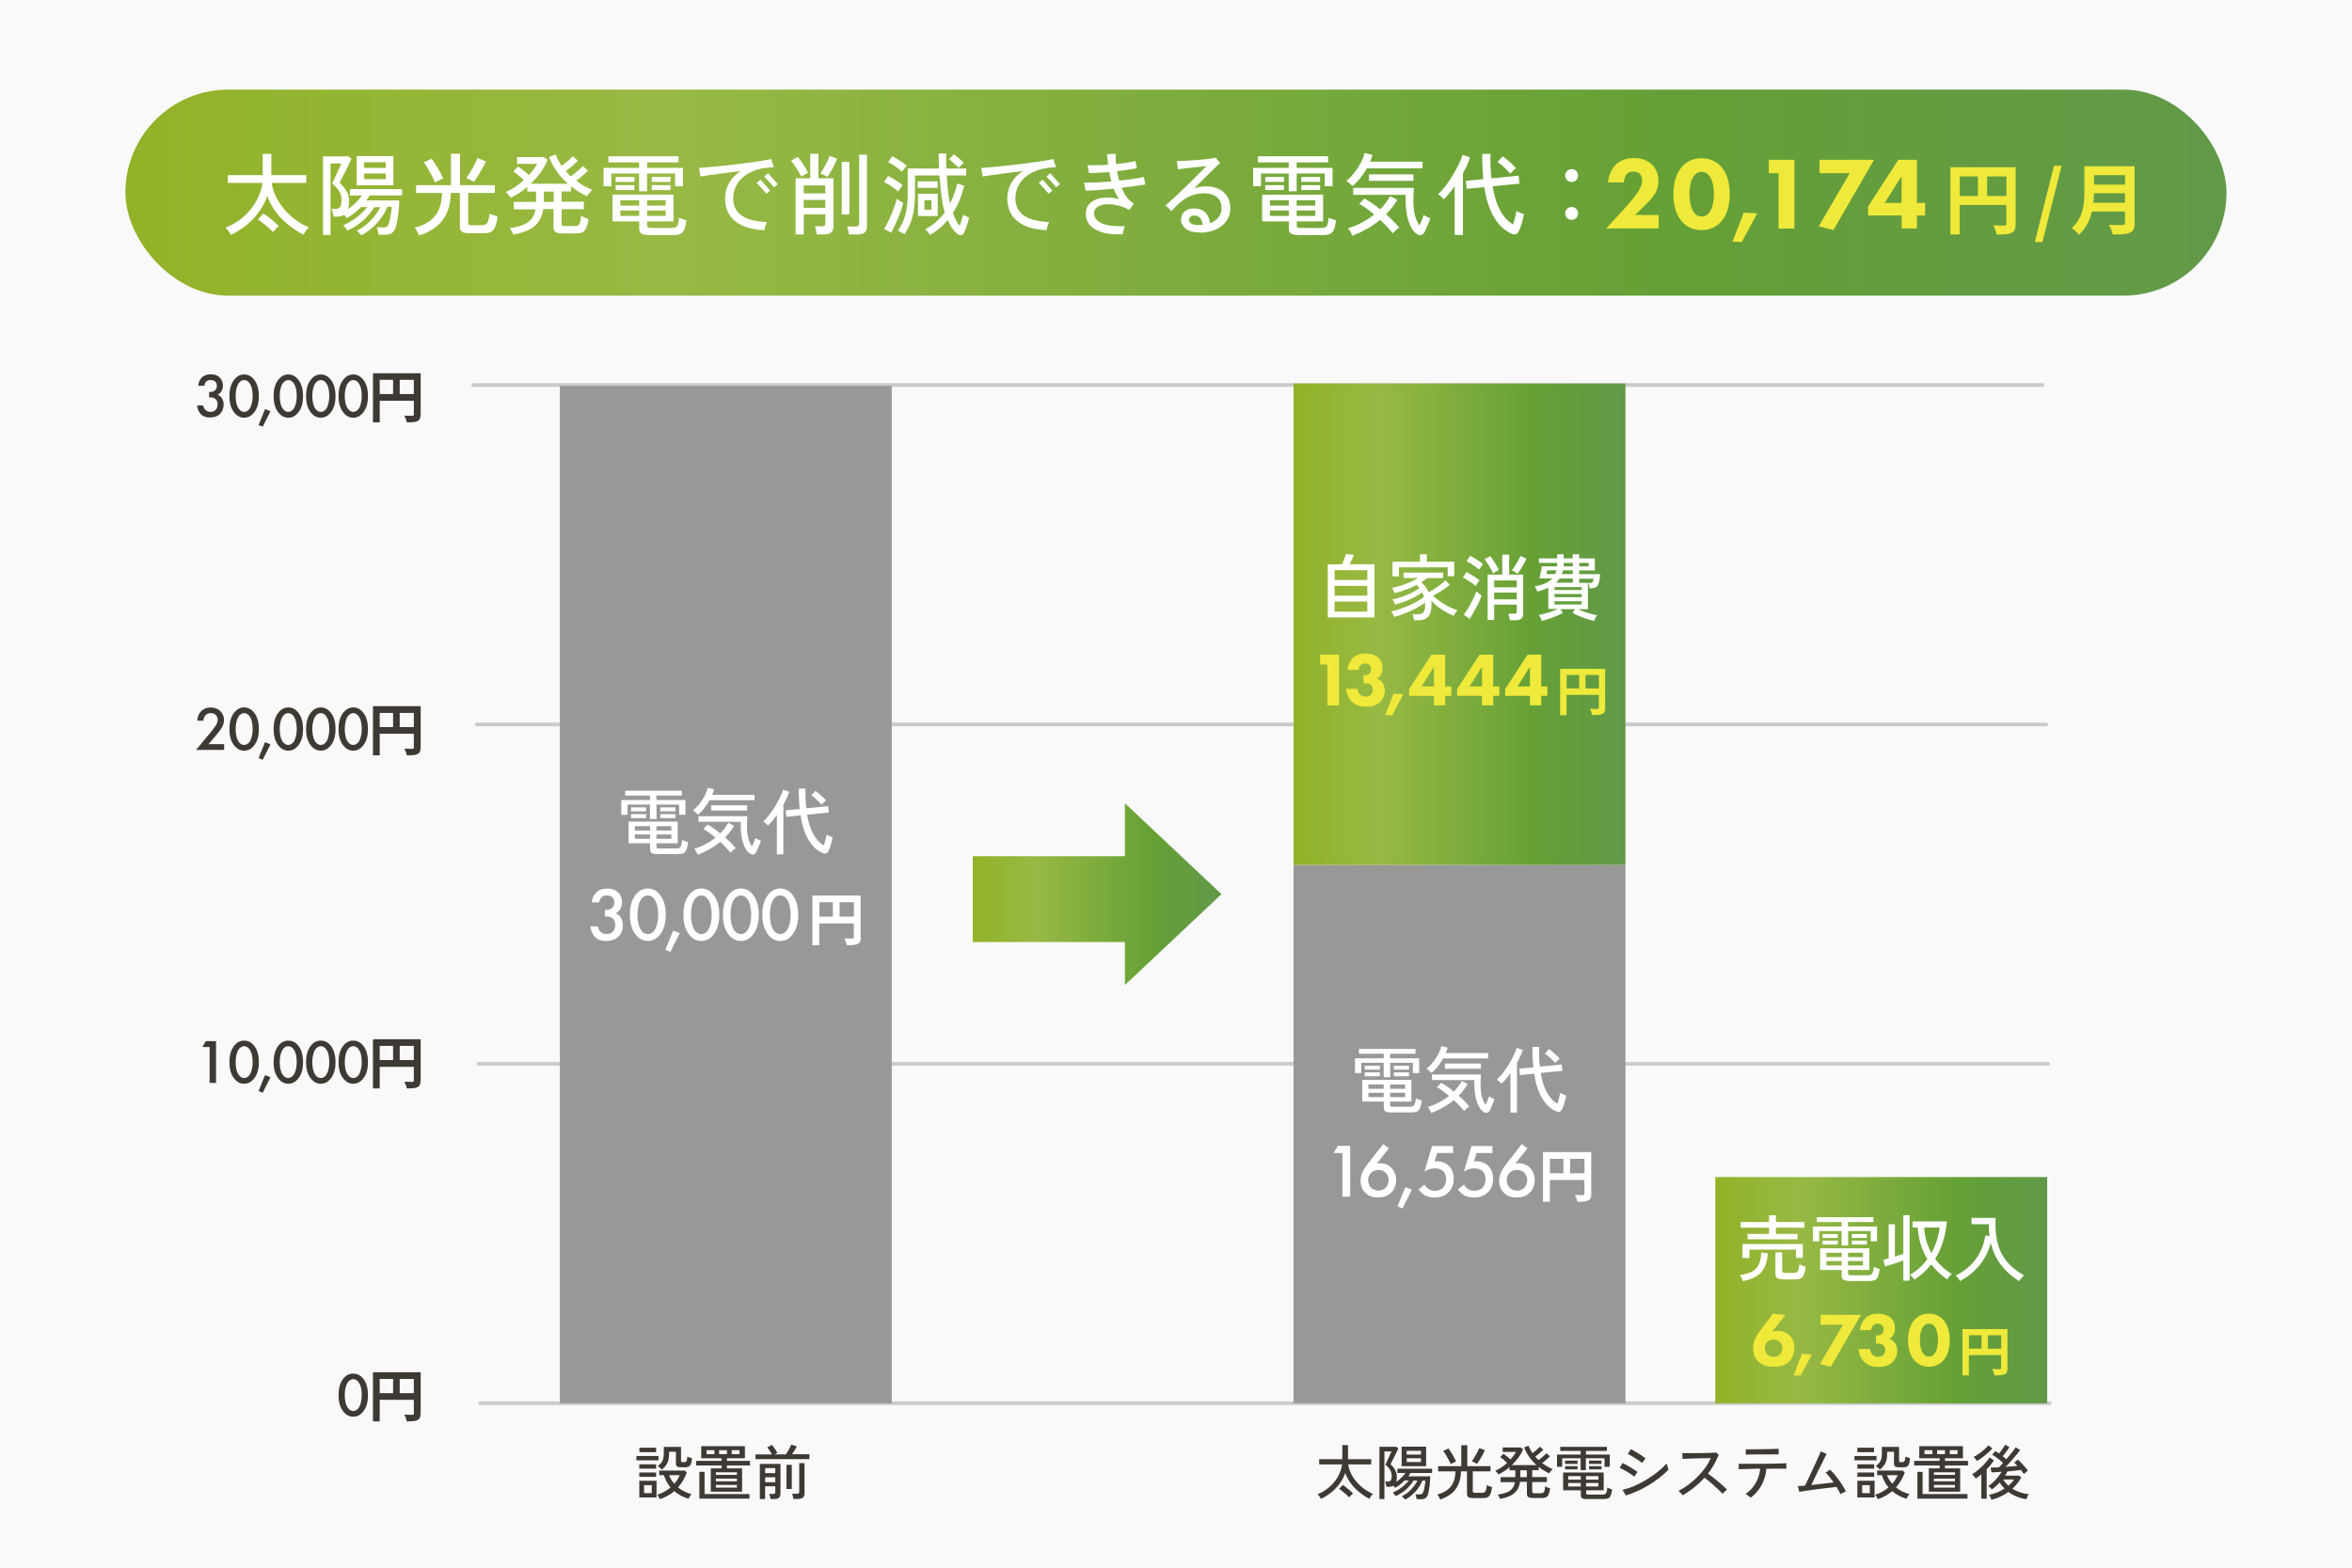 <?xml version="1.0" encoding="UTF-8"?>
<svg id="_レイヤー_2" data-name="レイヤー 2" xmlns="http://www.w3.org/2000/svg" xmlns:xlink="http://www.w3.org/1999/xlink" viewBox="0 0 226.77 151.18">
  <defs>
    <style>
      .cls-1 {
        fill: #f9f9fa;
      }

      .cls-2 {
        fill: #fff;
      }

      .cls-3 {
        fill: url(#_新規グラデーションスウォッチ_2-2);
      }

      .cls-4 {
        fill: #3f3933;
      }

      .cls-5 {
        fill: url(#_新規グラデーションスウォッチ_2-3);
      }

      .cls-6 {
        fill: url(#_新規グラデーションスウォッチ_2-4);
      }

      .cls-7 {
        fill: none;
        stroke: #cbcbcb;
        stroke-linecap: round;
        stroke-linejoin: round;
        stroke-width: .36px;
      }

      .cls-8 {
        fill: url(#_新規グラデーションスウォッチ_2);
      }

      .cls-9 {
        fill: #eee93a;
      }

      .cls-10 {
        fill: #989898;
      }
    </style>
    <linearGradient id="_新規グラデーションスウォッチ_2" data-name="新規グラデーションスウォッチ 2" x1="12.09" y1="18.57" x2="214.68" y2="18.57" gradientUnits="userSpaceOnUse">
      <stop offset="0" stop-color="#92b228"/>
      <stop offset=".26" stop-color="#97b944"/>
      <stop offset=".73" stop-color="#65a036"/>
      <stop offset="1" stop-color="#629949"/>
    </linearGradient>
    <linearGradient id="_新規グラデーションスウォッチ_2-2" data-name="新規グラデーションスウォッチ 2" x1="124.72" y1="60.19" x2="156.71" y2="60.19" xlink:href="#_新規グラデーションスウォッチ_2"/>
    <linearGradient id="_新規グラデーションスウォッチ_2-3" data-name="新規グラデーションスウォッチ 2" x1="165.38" y1="124.42" x2="197.38" y2="124.42" xlink:href="#_新規グラデーションスウォッチ_2"/>
    <linearGradient id="_新規グラデーションスウォッチ_2-4" data-name="新規グラデーションスウォッチ 2" x1="93.79" y1="86.23" x2="117.77" y2="86.23" xlink:href="#_新規グラデーションスウォッチ_2"/>
  </defs>
  <g id="_レイヤー_1-2" data-name="レイヤー 1">
    <g>
      <rect class="cls-1" width="226.77" height="151.18"/>
      <g>
        <g>
          <path class="cls-4" d="M19.11,37.2c.02-.33.16-.6.34-.79.28-.27.62-.31.88-.31.31,0,.61.06.87.33.21.22.29.48.29.77,0,.19-.04.36-.14.53-.11.18-.25.28-.36.34.21.08.33.22.4.32.11.17.17.39.17.62,0,.4-.15.71-.34.9-.29.29-.67.35-.98.35s-.64-.06-.9-.34c-.18-.19-.31-.51-.34-.82h.59c.03.18.12.34.22.44.08.08.24.18.49.18.19,0,.36-.07.47-.17.12-.11.21-.3.21-.57,0-.13-.02-.33-.18-.48-.18-.17-.39-.18-.52-.18h-.12v-.52h.08c.26,0,.42-.08.51-.17.1-.1.16-.25.16-.43,0-.21-.09-.34-.16-.4-.14-.13-.31-.15-.43-.15-.14,0-.31.02-.45.16-.14.15-.17.36-.17.39h-.59Z"/>
          <path class="cls-4" d="M22.63,39.84c-.42-.48-.51-1.12-.51-1.64s.09-1.17.51-1.65c.25-.29.56-.44.91-.44s.66.15.91.44c.42.48.51,1.13.51,1.65s-.09,1.16-.51,1.64c-.25.29-.55.44-.91.44s-.66-.15-.91-.44ZM23,36.98c-.22.33-.28.85-.28,1.2s.05.87.28,1.21c.18.27.39.33.54.33s.37-.07.54-.33c.22-.34.28-.85.28-1.21s-.05-.87-.28-1.2c-.17-.27-.39-.33-.54-.33s-.37.07-.54.33Z"/>
          <path class="cls-4" d="M25.55,39.45l.53.21-.75,1.49-.4-.16.62-1.53Z"/>
          <path class="cls-4" d="M26.89,39.84c-.42-.48-.51-1.12-.51-1.64s.09-1.17.51-1.65c.25-.29.56-.44.91-.44s.66.15.91.44c.42.48.51,1.13.51,1.65s-.09,1.16-.51,1.64c-.25.29-.55.44-.91.44s-.66-.15-.91-.44ZM27.25,36.98c-.22.33-.28.85-.28,1.2s.05.87.28,1.21c.18.27.39.33.54.33s.37-.07.54-.33c.22-.34.28-.85.28-1.21s-.05-.87-.28-1.2c-.17-.27-.39-.33-.54-.33s-.37.07-.54.33Z"/>
          <path class="cls-4" d="M30.02,39.84c-.42-.48-.51-1.12-.51-1.64s.09-1.17.51-1.65c.25-.29.56-.44.91-.44s.66.15.91.44c.42.48.51,1.13.51,1.65s-.09,1.16-.51,1.64c-.25.29-.55.44-.91.44s-.66-.15-.91-.44ZM30.39,36.98c-.22.33-.28.85-.28,1.2s.05.87.28,1.21c.18.27.39.33.54.33s.37-.07.54-.33c.22-.34.28-.85.28-1.21s-.05-.87-.28-1.2c-.17-.27-.39-.33-.54-.33s-.37.07-.54.33Z"/>
          <path class="cls-4" d="M33.15,39.84c-.42-.48-.51-1.12-.51-1.64s.09-1.17.51-1.65c.25-.29.56-.44.91-.44s.66.15.91.44c.42.48.51,1.13.51,1.65s-.09,1.16-.51,1.64c-.25.29-.55.44-.91.44s-.66-.15-.91-.44ZM33.52,36.98c-.22.33-.28.85-.28,1.2s.05.87.28,1.21c.18.27.39.33.54.33s.37-.07.54-.33c.22-.34.28-.85.28-1.21s-.05-.87-.28-1.2c-.17-.27-.39-.33-.54-.33s-.37.07-.54.33Z"/>
          <path class="cls-4" d="M40.55,39.97c0,.35-.08.53-.3.64-.22.11-.54.12-1.03.12-.03-.18-.14-.48-.23-.65.31.02.66.02.77.02.1,0,.14-.04.14-.13v-1.32h-3.29v2.08h-.65v-4.74h4.6v3.98ZM36.61,38h1.29v-1.37h-1.29v1.37ZM39.9,38v-1.37h-1.36v1.37h1.36Z"/>
        </g>
        <g>
          <path class="cls-4" d="M21.61,72.32h-2.71l1.4-1.69c.14-.17.35-.44.48-.63.11-.17.21-.34.21-.58,0-.34-.22-.65-.67-.65s-.69.35-.71.73h-.59c.02-.39.18-.71.34-.88.15-.16.44-.39.94-.39.86,0,1.3.59,1.3,1.21,0,.33-.13.6-.29.85-.15.22-.33.44-.57.73l-.63.74h1.5v.57Z"/>
          <path class="cls-4" d="M22.63,71.95c-.42-.48-.51-1.12-.51-1.64s.09-1.17.51-1.65c.25-.29.56-.44.91-.44s.66.15.91.44c.42.48.51,1.13.51,1.65s-.09,1.16-.51,1.64c-.25.29-.55.44-.91.44s-.66-.15-.91-.44ZM23,69.1c-.22.33-.28.85-.28,1.2s.05.87.28,1.21c.18.27.39.33.54.33s.37-.07.54-.33c.22-.34.28-.85.28-1.21s-.05-.87-.28-1.2c-.17-.27-.39-.33-.54-.33s-.37.07-.54.33Z"/>
          <path class="cls-4" d="M25.55,71.57l.53.21-.75,1.49-.4-.16.62-1.53Z"/>
          <path class="cls-4" d="M26.89,71.95c-.42-.48-.51-1.12-.51-1.64s.09-1.17.51-1.65c.25-.29.56-.44.91-.44s.66.15.91.44c.42.48.51,1.13.51,1.65s-.09,1.16-.51,1.64c-.25.29-.55.44-.91.44s-.66-.15-.91-.44ZM27.25,69.1c-.22.33-.28.85-.28,1.2s.05.87.28,1.21c.18.27.39.33.54.33s.37-.07.54-.33c.22-.34.28-.85.28-1.21s-.05-.87-.28-1.2c-.17-.27-.39-.33-.54-.33s-.37.07-.54.33Z"/>
          <path class="cls-4" d="M30.02,71.95c-.42-.48-.51-1.12-.51-1.64s.09-1.17.51-1.65c.25-.29.56-.44.91-.44s.66.15.91.44c.42.48.51,1.13.51,1.65s-.09,1.16-.51,1.64c-.25.29-.55.44-.91.44s-.66-.15-.91-.44ZM30.39,69.1c-.22.33-.28.85-.28,1.2s.05.87.28,1.21c.18.27.39.33.54.33s.37-.07.54-.33c.22-.34.28-.85.28-1.21s-.05-.87-.28-1.2c-.17-.27-.39-.33-.54-.33s-.37.07-.54.33Z"/>
          <path class="cls-4" d="M33.15,71.95c-.42-.48-.51-1.12-.51-1.64s.09-1.17.51-1.65c.25-.29.56-.44.91-.44s.66.15.91.44c.42.48.51,1.13.51,1.65s-.09,1.16-.51,1.64c-.25.29-.55.44-.91.44s-.66-.15-.91-.44ZM33.52,69.1c-.22.33-.28.85-.28,1.2s.05.87.28,1.21c.18.27.39.33.54.33s.37-.07.54-.33c.22-.34.28-.85.28-1.21s-.05-.87-.28-1.2c-.17-.27-.39-.33-.54-.33s-.37.07-.54.33Z"/>
          <path class="cls-4" d="M40.55,72.08c0,.35-.08.53-.3.64-.22.11-.54.12-1.03.12-.03-.18-.14-.48-.23-.65.31.02.66.02.77.02.1,0,.14-.04.14-.13v-1.32h-3.29v2.08h-.65v-4.74h4.6v3.98ZM36.61,70.12h1.29v-1.37h-1.29v1.37ZM39.9,70.12v-1.37h-1.36v1.37h1.36Z"/>
        </g>
        <g>
          <path class="cls-4" d="M20.21,100.97h-.7l.34-.57h.98v4.03h-.62v-3.46Z"/>
          <path class="cls-4" d="M22.63,104.07c-.42-.48-.51-1.12-.51-1.64s.09-1.17.51-1.65c.25-.29.56-.43.91-.43s.66.14.91.43c.42.48.51,1.13.51,1.65s-.09,1.16-.51,1.64c-.25.29-.55.44-.91.44s-.66-.15-.91-.44ZM23,101.22c-.22.33-.28.85-.28,1.2s.05.87.28,1.21c.18.27.39.33.54.33s.37-.07.54-.33c.22-.34.28-.85.28-1.21s-.05-.87-.28-1.2c-.17-.27-.39-.33-.54-.33s-.37.07-.54.33Z"/>
          <path class="cls-4" d="M25.55,103.68l.53.21-.75,1.49-.4-.16.62-1.54Z"/>
          <path class="cls-4" d="M26.89,104.07c-.42-.48-.51-1.12-.51-1.64s.09-1.17.51-1.65c.25-.29.56-.43.91-.43s.66.14.91.43c.42.48.51,1.13.51,1.65s-.09,1.16-.51,1.64c-.25.29-.55.44-.91.44s-.66-.15-.91-.44ZM27.25,101.22c-.22.33-.28.85-.28,1.2s.05.87.28,1.21c.18.27.39.33.54.33s.37-.07.54-.33c.22-.34.28-.85.28-1.21s-.05-.87-.28-1.2c-.17-.27-.39-.33-.54-.33s-.37.07-.54.33Z"/>
          <path class="cls-4" d="M30.02,104.07c-.42-.48-.51-1.12-.51-1.64s.09-1.17.51-1.65c.25-.29.56-.43.91-.43s.66.14.91.43c.42.48.51,1.13.51,1.65s-.09,1.16-.51,1.64c-.25.29-.55.44-.91.44s-.66-.15-.91-.44ZM30.39,101.22c-.22.33-.28.85-.28,1.2s.05.87.28,1.21c.18.27.39.33.54.33s.37-.07.54-.33c.22-.34.28-.85.28-1.21s-.05-.87-.28-1.2c-.17-.27-.39-.33-.54-.33s-.37.07-.54.33Z"/>
          <path class="cls-4" d="M33.15,104.07c-.42-.48-.51-1.12-.51-1.64s.09-1.17.51-1.65c.25-.29.56-.43.91-.43s.66.14.91.43c.42.48.51,1.13.51,1.65s-.09,1.16-.51,1.64c-.25.29-.55.44-.91.44s-.66-.15-.91-.44ZM33.52,101.22c-.22.33-.28.85-.28,1.2s.05.87.28,1.21c.18.27.39.33.54.33s.37-.07.54-.33c.22-.34.28-.85.28-1.21s-.05-.87-.28-1.2c-.17-.27-.39-.33-.54-.33s-.37.07-.54.33Z"/>
          <path class="cls-4" d="M40.55,104.2c0,.35-.08.53-.3.64-.22.11-.54.12-1.03.12-.03-.18-.14-.48-.23-.65.31.02.66.02.77.02.1,0,.14-.04.14-.13v-1.32h-3.29v2.08h-.65v-4.74h4.6v3.98ZM36.61,102.23h1.29v-1.37h-1.29v1.37ZM39.9,102.23v-1.37h-1.36v1.37h1.36Z"/>
        </g>
        <g>
          <path class="cls-4" d="M33.15,136.18c-.42-.48-.51-1.12-.51-1.64s.09-1.17.51-1.65c.25-.29.56-.43.91-.43s.66.14.91.43c.42.48.51,1.13.51,1.65s-.09,1.16-.51,1.64c-.25.29-.55.44-.91.44s-.66-.15-.91-.44ZM33.52,133.33c-.22.33-.28.85-.28,1.2s.05.87.28,1.21c.18.27.39.33.54.33s.37-.07.54-.33c.22-.34.28-.85.28-1.21s-.05-.87-.28-1.2c-.17-.27-.39-.33-.54-.33s-.37.07-.54.33Z"/>
          <path class="cls-4" d="M40.55,136.31c0,.35-.08.53-.3.64-.22.11-.54.12-1.03.12-.03-.18-.14-.48-.23-.65.31.02.66.02.77.02.1,0,.14-.04.14-.13v-1.32h-3.29v2.08h-.65v-4.74h4.6v3.98ZM36.61,134.35h1.29v-1.37h-1.29v1.37ZM39.9,134.35v-1.37h-1.36v1.37h1.36Z"/>
        </g>
      </g>
      <g>
        <path class="cls-4" d="M61.36,140.83v-.42h2.13v.42h-2.13ZM61.64,141.63v-.42h1.62v.42h-1.62ZM61.64,142.42v-.42h1.62v.42h-1.62ZM61.64,144.41v-1.61h1.66v1.61h-1.66ZM61.65,140.04v-.43h1.61v.43h-1.61ZM62.1,143.99h.74v-.77h-.74v.77ZM63.61,144.56c-.02-.05-.05-.13-.11-.22s-.1-.16-.14-.2c.25-.07.48-.17.7-.29.22-.12.41-.26.59-.41-.15-.18-.28-.36-.38-.56s-.19-.4-.26-.62h-.45v-.45h2.46l.2.19c-.2.54-.48,1.02-.85,1.44.18.15.39.28.61.39.22.11.45.19.69.25-.03.03-.06.08-.1.13-.04.06-.08.12-.11.18-.03.06-.05.11-.07.14-.27-.08-.52-.18-.75-.3-.23-.12-.44-.27-.63-.43-.2.17-.42.32-.65.45-.23.13-.48.24-.75.32ZM63.8,141.71c-.05-.06-.1-.12-.18-.18-.07-.06-.14-.11-.2-.15.14-.11.25-.22.34-.32.08-.1.14-.22.18-.36s.06-.31.06-.53v-.64h1.66v1.34s.01.08.03.1c.02.02.06.03.13.03h.17c.06,0,.1-.01.14-.04.04-.03.07-.08.09-.15.02-.08.04-.19.05-.34.05.03.12.05.21.08.09.03.17.05.24.06-.02.25-.05.43-.1.56-.05.13-.12.21-.21.26-.09.05-.21.07-.36.07h-.35c-.2,0-.34-.03-.41-.08-.08-.05-.12-.15-.12-.28v-1.14h-.66v.22c0,.33-.05.62-.16.85s-.28.45-.54.65ZM65.01,143.09c.24-.27.41-.55.53-.83h-1.03c.05.15.12.29.21.43.09.14.18.27.3.4Z"/>
        <path class="cls-4" d="M68.53,143.85v-2.25h1.04v-.28h-2.45v-.44h2.45v-.25h-1.96v-1.17h4.21v1.17h-1.73v.25h2.22v.44h-2.22v.28h1.46v2.25h-3.02ZM67.43,144.52v-2.58h.5v2.14h4.33v.44h-4.83ZM68.12,140.23h.76v-.38h-.76v.38ZM69.02,142.23h2.03v-.25h-2.03v.25ZM69.02,142.85h2.03v-.26h-2.03v.26ZM69.02,143.46h2.03v-.26h-2.03v.26ZM69.33,140.23h.76v-.38h-.76v.38ZM70.55,140.23h.75v-.38h-.75v.38Z"/>
        <path class="cls-4" d="M72.84,140.73v-.47h1.58c-.03-.08-.08-.16-.13-.24s-.11-.17-.17-.25c-.06-.08-.1-.14-.15-.19l.47-.24c.05.06.11.14.17.24.07.1.13.19.2.29.06.1.11.18.14.25l-.28.13h1.1c.06-.08.12-.19.19-.3.07-.12.13-.24.2-.35.06-.12.11-.21.14-.29l.53.17c-.06.12-.13.25-.22.38-.08.14-.17.27-.25.38h1.68v.47h-5.22ZM73.26,144.56v-3.39h1.99v2.88c0,.16-.05.29-.15.38s-.25.13-.45.13h-.36c0-.06-.02-.15-.05-.25-.02-.1-.05-.18-.07-.24h.37c.08,0,.13-.01.16-.04.03-.03.05-.08.05-.15v-.55h-.98v1.23h-.51ZM73.77,142.06h.98v-.48h-.98v.48ZM73.77,142.94h.98v-.48h-.98v.48ZM75.83,143.59v-2.33h.51v2.33h-.51ZM76.49,144.56c0-.07-.02-.16-.05-.27-.02-.11-.05-.19-.07-.24h.47c.08,0,.14-.01.17-.04.03-.03.05-.08.05-.16v-2.75h.51v2.92c0,.36-.21.53-.61.53h-.47Z"/>
      </g>
      <g>
        <path class="cls-4" d="M127.37,144.55c-.03-.06-.08-.14-.15-.24s-.13-.17-.19-.22c.32-.12.61-.28.88-.48.27-.2.51-.42.72-.68.21-.25.38-.52.51-.82s.22-.59.26-.89h-2.21v-.5h2.23v-1.36h.55v1.36h2.24v.5h-2.22c.04.3.13.6.27.88.14.29.31.55.53.8s.45.47.72.67c.27.2.55.36.86.49-.03.03-.08.08-.12.14-.05.06-.09.12-.13.18s-.07.12-.09.16c-.34-.18-.66-.39-.97-.64s-.58-.53-.81-.84c-.23-.31-.42-.65-.55-1.02-.12.37-.3.71-.53,1.03-.23.31-.5.59-.8.84-.31.25-.64.46-1,.63ZM130.07,144.39c-.07-.08-.16-.17-.27-.27-.11-.1-.23-.2-.36-.3-.12-.1-.24-.18-.33-.24l.36-.38c.1.07.22.15.34.25.12.1.24.19.35.29s.21.19.29.27c-.05.04-.11.1-.19.19-.08.08-.14.15-.18.2Z"/>
        <path class="cls-4" d="M135.47,144.6s-.08-.09-.15-.16c-.07-.07-.12-.12-.16-.15.23-.12.45-.25.64-.42.19-.16.36-.34.51-.53s.27-.38.36-.56h-.38c-.2.32-.44.61-.74.87s-.63.47-.99.63c-.03-.05-.07-.11-.13-.19s-.11-.13-.14-.16c.2-.08.4-.19.59-.31.19-.12.37-.26.53-.4s.3-.3.42-.45h-.4c-.14.14-.28.27-.44.39-.16.12-.32.23-.48.32-.02-.02-.04-.05-.07-.09s-.06-.08-.09-.12c-.12.08-.26.11-.45.11h-.23c0-.07-.02-.16-.05-.26-.03-.1-.05-.18-.08-.24h.28c.13,0,.22-.05.28-.14s.08-.23.08-.42c0-.21-.05-.4-.15-.57-.1-.16-.25-.33-.46-.5.01-.03.04-.08.08-.17s.09-.18.14-.3c.05-.11.11-.23.16-.34s.1-.22.14-.3c.04-.09.06-.15.07-.17h-.68v4.59h-.48v-5.04h1.63l.19.16s-.05.12-.1.23-.11.23-.18.36-.13.27-.2.4c-.07.13-.12.24-.17.34s-.08.16-.1.2c.2.18.35.36.45.56.1.2.16.41.16.65,0,.21-.02.37-.07.5.19-.13.36-.27.51-.42.16-.15.29-.3.39-.45h-.78v-.41h3.35v.41h-2.09c-.03.05-.06.11-.09.16-.04.05-.07.11-.11.16h2.11c0,.1-.01.23-.02.39s-.02.32-.04.49c-.02.17-.04.33-.07.48-.03.15-.06.28-.09.38-.06.18-.14.3-.25.37-.11.07-.25.1-.44.1h-.41c0-.08-.02-.16-.04-.25-.02-.09-.05-.16-.08-.22h.42c.09,0,.16-.02.22-.05s.1-.09.13-.19c.02-.06.04-.14.07-.23s.04-.2.06-.31c.02-.11.03-.21.05-.31s.02-.17.02-.23h-.29c-.1.24-.23.48-.39.71-.16.23-.35.44-.57.63-.21.19-.44.35-.69.48ZM135.14,141.39v-1.88h2.36v1.88h-2.36ZM135.63,140.27h1.38v-.36h-1.38v.36ZM135.63,140.99h1.38v-.36h-1.38v.36Z"/>
        <path class="cls-4" d="M138.86,144.61s-.03-.1-.07-.16c-.03-.07-.07-.13-.11-.19-.04-.06-.07-.11-.1-.14.42-.11.75-.27,1-.47s.44-.44.56-.73c.12-.29.18-.64.19-1.03h-1.67v-.5h2.23v-2.02h.58v2.02h2.24v.5h-1.71v1.9c0,.06.01.1.04.13.03.03.09.04.17.04h.66c.16,0,.28-.05.34-.15.07-.1.12-.3.14-.59.06.03.14.06.24.1s.19.06.27.08c-.03.29-.09.51-.15.66-.07.16-.16.26-.27.32s-.26.09-.43.09h-.99c-.21,0-.36-.03-.45-.1-.09-.07-.13-.18-.13-.33v-2.15h-.58c-.02.68-.18,1.25-.5,1.7-.32.45-.83.79-1.52,1.02ZM139.88,141.2c-.05-.12-.11-.25-.2-.41-.08-.16-.17-.32-.27-.48s-.18-.29-.26-.39l.5-.24c.08.1.16.23.26.38s.19.31.27.46c.09.16.16.3.21.42-.05.02-.1.04-.17.07-.07.03-.13.06-.2.1-.07.03-.12.06-.16.08ZM142.4,141.17c-.06-.04-.14-.08-.24-.14s-.19-.09-.25-.11c.07-.1.16-.23.25-.38s.18-.3.26-.46c.08-.16.15-.31.21-.44l.54.22c-.07.14-.14.29-.23.45-.09.17-.18.32-.28.48-.09.15-.18.28-.26.39Z"/>
        <path class="cls-4" d="M144.63,144.56c-.02-.05-.05-.12-.09-.21s-.09-.16-.13-.22c.35-.05.64-.12.86-.21.23-.09.41-.22.54-.38.13-.16.21-.37.25-.61h-1.38v-.48h1.42v-.66h-.56v-.3c-.17.14-.34.27-.52.39-.18.12-.36.22-.55.31-.02-.03-.04-.07-.08-.12-.04-.05-.08-.1-.12-.14s-.08-.08-.11-.1c.2-.08.4-.19.6-.32s.38-.28.55-.43c-.1-.1-.21-.2-.33-.31-.13-.11-.24-.19-.34-.25l.3-.32c.1.06.22.15.35.25.13.1.25.2.35.29.11-.12.21-.25.3-.37.09-.12.17-.24.23-.35h-1.29v-.43h1.72l.25.17c-.11.28-.26.54-.45.8-.19.26-.41.5-.64.73h2.39c-.27-.24-.5-.5-.71-.79-.2-.29-.37-.6-.49-.92l.42-.16c.09.24.22.48.38.72.08-.06.17-.12.26-.2.09-.08.18-.15.26-.23.08-.08.15-.14.2-.2l.33.3c-.07.07-.14.14-.24.22-.09.08-.19.16-.28.24-.1.08-.18.15-.26.2.05.06.11.11.16.17s.11.11.16.16c.08-.06.17-.13.27-.21.1-.08.2-.16.29-.25.09-.08.16-.15.21-.2l.33.3c-.06.06-.14.13-.22.21s-.18.16-.27.24c-.09.08-.18.14-.26.2.16.12.32.23.49.33.17.1.35.18.53.25-.03.03-.07.07-.12.12-.05.05-.09.11-.13.16-.04.06-.07.1-.08.14-.37-.17-.71-.38-1.03-.63v.32h-.62v.66h1.42v.48h-1.42v.92c0,.05.01.09.04.12.03.03.09.04.17.04h.6c.1,0,.18-.02.24-.05.06-.03.1-.09.13-.19.03-.09.05-.24.07-.43.06.04.14.08.24.12s.17.07.24.09c-.05.27-.1.47-.16.6-.06.13-.15.22-.25.26s-.23.06-.39.06h-.9c-.19,0-.33-.03-.41-.09s-.13-.17-.13-.32v-1.15h-.66c-.07.47-.26.84-.56,1.1-.31.26-.76.44-1.37.54ZM146.58,142.45h.63v-.66h-.63v.66Z"/>
        <path class="cls-4" d="M152.4,141.77v-1.14h-1.78v.82h-.5v-1.18h2.28v-.35h-1.97v-.39h4.5v.39h-2.02v.35h2.3v1.18h-.51v-.82h-1.8v1.14h-.51ZM152.96,144.57c-.2,0-.34-.03-.42-.09-.08-.06-.12-.16-.12-.3v-.46h-1.71v-1.72h3.91v1.72h-1.69v.26s.01.09.04.11c.03.03.08.04.17.04h1.37c.1,0,.19-.02.25-.05.06-.03.11-.1.14-.2.03-.1.06-.24.07-.43.05.03.13.06.22.1s.18.06.24.08c-.03.28-.08.48-.14.61s-.14.22-.25.26c-.11.04-.24.06-.41.06h-1.67ZM150.9,141.17v-.32h1.2v.32h-1.2ZM150.9,141.7v-.31h1.2v.31h-1.2ZM151.2,142.69h1.21v-.34h-1.21v.34ZM151.2,143.35h1.21v-.34h-1.21v.34ZM152.92,142.69h1.19v-.34h-1.19v.34ZM152.92,143.35h1.19v-.34h-1.19v.34ZM153.21,141.17v-.32h1.2v.32h-1.2ZM153.21,141.7v-.31h1.2v.31h-1.2Z"/>
        <path class="cls-4" d="M157.56,142.39c-.12-.09-.25-.19-.42-.3-.17-.11-.33-.21-.51-.3-.17-.1-.33-.18-.48-.24.04-.05.09-.13.15-.22.06-.1.11-.18.15-.24.11.05.23.12.37.19.13.07.27.15.4.23s.26.16.38.24c.12.08.21.14.29.2-.02.03-.05.07-.1.13l-.12.17c-.04.06-.07.11-.1.14ZM156.75,144.21s-.05-.09-.09-.16c-.04-.07-.09-.14-.13-.22-.04-.07-.08-.12-.11-.15.37-.09.75-.21,1.14-.38.39-.16.78-.36,1.15-.59.38-.23.74-.47,1.08-.74.34-.27.64-.55.91-.84,0,.04.02.1.05.19.02.09.05.17.07.25.02.08.04.13.05.16-.25.26-.54.51-.85.76s-.65.48-1.01.7c-.36.22-.73.41-1.11.59-.38.17-.76.32-1.14.43ZM158.32,141.08c-.12-.1-.25-.2-.41-.3s-.32-.21-.49-.31c-.17-.1-.33-.19-.48-.26.04-.05.09-.13.15-.22s.11-.17.15-.24c.15.07.31.16.49.27.18.11.36.22.52.33.17.11.3.21.4.29-.03.03-.06.07-.1.13s-.08.11-.12.17c-.04.06-.08.11-.1.14Z"/>
        <path class="cls-4" d="M162.24,144.2c-.04-.05-.1-.13-.19-.22-.08-.09-.16-.16-.22-.2.34-.18.66-.38.98-.62s.62-.5.89-.78c.28-.28.52-.57.74-.87.21-.3.38-.6.51-.9-.11,0-.25,0-.44.01-.18,0-.38,0-.6.01-.22,0-.44.01-.66.02s-.42.01-.6.02-.33.01-.43.02c0-.04,0-.09,0-.17,0-.07,0-.15-.01-.22,0-.07,0-.13,0-.17.11,0,.26,0,.44,0h.6c.22,0,.44,0,.67,0,.23,0,.44,0,.65-.01.21,0,.39-.01.55-.02.16,0,.28-.02.36-.02.02.02.06.06.12.12.06.05.1.09.12.11-.04.05-.07.11-.1.18-.03.07-.06.14-.09.21-.11.25-.23.49-.38.72-.15.24-.3.47-.48.69.13.09.28.2.45.33.17.13.34.27.52.42.18.15.34.29.5.43.15.14.28.26.37.36-.03.02-.08.06-.14.12-.06.06-.12.11-.18.16-.06.05-.1.09-.12.12-.08-.1-.2-.22-.34-.36s-.3-.28-.47-.43c-.17-.15-.34-.29-.5-.43-.16-.13-.3-.24-.42-.33-.6.67-1.29,1.23-2.07,1.68Z"/>
        <path class="cls-4" d="M168.77,144.41s-.07-.07-.14-.12c-.06-.05-.13-.09-.19-.13-.06-.04-.11-.08-.15-.09.27-.17.5-.39.71-.65s.37-.55.49-.86c.12-.31.19-.62.22-.93-.29,0-.57,0-.84.02-.27,0-.51.01-.73.02-.21,0-.38.01-.5.02,0-.04,0-.1,0-.17,0-.07,0-.14,0-.2s0-.12,0-.16c.13,0,.31,0,.54,0s.49,0,.78,0,.59,0,.91,0c.31,0,.62,0,.92-.01.3,0,.58-.01.83-.02s.46-.02.61-.02c0,.04,0,.09,0,.16,0,.07,0,.13,0,.2s0,.12,0,.16c-.12,0-.28,0-.48,0s-.42,0-.67,0-.51,0-.78.01c-.04.55-.19,1.07-.44,1.55s-.61.9-1.06,1.24ZM168.32,140.3s0-.09,0-.17c0-.08,0-.15,0-.22v-.15c.15,0,.33,0,.54,0,.21,0,.45,0,.7,0s.5,0,.74-.01c.25,0,.48-.01.68-.02.21,0,.38-.02.51-.02,0,.04,0,.1,0,.17,0,.07,0,.14,0,.21s0,.12,0,.16c-.14,0-.31,0-.53,0s-.45,0-.7,0-.5,0-.75,0c-.25,0-.48,0-.69.01-.21,0-.38.01-.5.02Z"/>
        <path class="cls-4" d="M177.45,144.09c-.05-.11-.11-.22-.17-.34-.06-.12-.14-.24-.21-.36-.13.02-.3.04-.51.06-.21.03-.43.05-.68.08-.25.03-.49.06-.74.09-.25.03-.49.07-.71.1-.23.03-.42.06-.59.09-.17.02-.29.04-.37.06,0-.03-.01-.09-.03-.17-.02-.08-.04-.15-.06-.23-.02-.08-.03-.13-.05-.16.07,0,.17,0,.29-.01.12,0,.26-.02.41-.03.05-.09.11-.22.19-.39.08-.17.17-.37.28-.59.1-.22.21-.45.32-.68.11-.24.21-.46.31-.68.1-.22.18-.41.26-.58.08-.17.13-.3.16-.39.04.01.1.04.17.08.08.04.16.07.24.1.08.03.13.05.16.07-.05.08-.12.22-.21.4-.09.18-.2.39-.31.63-.12.23-.23.47-.36.72-.12.25-.24.48-.34.7-.11.22-.2.4-.27.55.26-.03.52-.06.78-.09.27-.03.52-.06.76-.09.24-.03.45-.05.62-.07-.13-.18-.26-.35-.39-.52-.13-.17-.26-.31-.38-.43.04-.02.08-.05.14-.09.06-.04.11-.08.17-.11.06-.04.1-.07.12-.09.18.18.36.38.55.62s.37.48.54.74c.17.25.31.5.43.74-.07.03-.15.07-.26.13s-.19.1-.25.14Z"/>
        <path class="cls-4" d="M178.8,140.83v-.42h2.13v.42h-2.13ZM179.08,141.63v-.42h1.62v.42h-1.62ZM179.08,142.42v-.42h1.62v.42h-1.62ZM179.08,144.41v-1.61h1.66v1.61h-1.66ZM179.08,140.04v-.43h1.61v.43h-1.61ZM179.54,143.99h.74v-.77h-.74v.77ZM181.04,144.56c-.02-.05-.05-.13-.11-.22s-.1-.16-.14-.2c.25-.07.48-.17.7-.29.22-.12.41-.26.59-.41-.15-.18-.28-.36-.38-.56s-.19-.4-.26-.62h-.45v-.45h2.46l.2.19c-.2.54-.48,1.02-.85,1.44.18.15.39.28.61.39.22.11.45.19.69.25-.03.03-.06.08-.1.13-.04.06-.08.12-.11.18-.03.06-.05.11-.07.14-.27-.08-.52-.18-.75-.3-.23-.12-.44-.27-.63-.43-.2.17-.42.32-.65.45-.23.13-.48.24-.75.32ZM181.24,141.71c-.05-.06-.1-.12-.18-.18-.07-.06-.14-.11-.2-.15.14-.11.25-.22.34-.32.08-.1.14-.22.18-.36s.06-.31.06-.53v-.64h1.66v1.34s.01.08.03.1c.02.02.06.03.13.03h.17c.06,0,.1-.01.14-.04.04-.03.07-.08.09-.15.02-.08.04-.19.05-.34.05.03.12.05.21.08.09.03.17.05.24.06-.02.25-.05.43-.1.56-.05.13-.12.21-.21.26-.09.05-.21.07-.36.07h-.35c-.2,0-.34-.03-.41-.08-.08-.05-.12-.15-.12-.28v-1.14h-.66v.22c0,.33-.05.62-.16.85s-.28.45-.54.65ZM182.44,143.09c.24-.27.41-.55.53-.83h-1.03c.05.15.12.29.21.43.09.14.18.27.3.4Z"/>
        <path class="cls-4" d="M185.97,143.85v-2.25h1.04v-.28h-2.45v-.44h2.45v-.25h-1.96v-1.17h4.21v1.17h-1.73v.25h2.22v.44h-2.22v.28h1.46v2.25h-3.02ZM184.87,144.52v-2.58h.5v2.14h4.33v.44h-4.83ZM185.55,140.23h.76v-.38h-.76v.38ZM186.46,142.23h2.03v-.25h-2.03v.25ZM186.46,142.85h2.03v-.26h-2.03v.26ZM186.46,143.46h2.03v-.26h-2.03v.26ZM186.77,140.23h.76v-.38h-.76v.38ZM187.99,140.23h.75v-.38h-.75v.38Z"/>
        <path class="cls-4" d="M191.03,144.53v-2.35c-.19.16-.37.29-.54.4-.02-.03-.05-.07-.09-.13-.05-.06-.09-.11-.14-.16s-.09-.09-.13-.11c.13-.07.27-.17.43-.3.16-.13.33-.27.49-.42s.31-.31.45-.47c.14-.16.24-.3.32-.44l.43.28c-.1.15-.2.29-.32.44-.12.15-.25.29-.38.42v2.84h-.51ZM190.62,140.9c-.05-.07-.1-.14-.16-.22-.06-.08-.12-.14-.18-.18.16-.08.34-.18.52-.31.18-.12.35-.26.51-.4.16-.14.29-.28.4-.41l.39.3c-.12.14-.27.29-.45.44-.18.16-.36.3-.54.44-.18.14-.35.25-.49.33ZM191.99,144.6c-.02-.06-.05-.14-.09-.23-.04-.09-.08-.16-.13-.22.27-.05.54-.13.79-.23.25-.1.49-.23.71-.37-.19-.18-.34-.38-.47-.59-.12.13-.24.26-.37.37-.13.11-.25.22-.38.3-.04-.05-.1-.11-.17-.17-.07-.06-.13-.11-.18-.15.16-.1.32-.22.48-.38.16-.15.31-.31.45-.49.14-.17.26-.35.36-.51-.21.02-.4.03-.58.04-.17.01-.31.02-.4.02l-.09-.46c.1,0,.22,0,.36-.01.14,0,.29-.01.44-.02.12-.1.25-.25.41-.42-.1-.09-.21-.18-.33-.29-.13-.1-.25-.2-.38-.29-.13-.09-.24-.16-.34-.21l.3-.36c.05.03.11.07.17.11s.12.09.19.13c.07-.08.14-.17.21-.27.07-.1.14-.2.21-.31.07-.1.12-.19.16-.27l.42.24c-.08.13-.19.28-.31.44-.12.16-.24.31-.35.43.07.05.13.1.19.15s.12.1.17.14c.12-.14.24-.28.35-.42.11-.14.22-.28.32-.4.1-.13.17-.24.23-.33l.43.26c-.07.1-.16.22-.27.36s-.23.28-.36.43c-.13.15-.26.3-.39.44-.13.15-.26.28-.38.4.21-.02.41-.04.61-.05s.37-.04.53-.05c-.05-.06-.11-.12-.16-.17-.05-.05-.1-.1-.15-.14l.34-.3c.1.08.22.19.34.32.12.13.24.26.36.4.12.13.21.25.28.36-.03.01-.07.04-.12.09s-.11.08-.16.13-.09.08-.11.1c-.04-.06-.08-.12-.13-.19s-.1-.14-.16-.21c-.15.02-.33.05-.57.08-.23.03-.47.05-.72.07-.04.07-.07.13-.11.2s-.08.14-.12.2h1.34l.22.18c-.22.41-.51.77-.86,1.09.23.14.47.25.74.34.26.09.54.15.84.18-.05.07-.09.15-.13.24s-.08.18-.11.25c-.31-.05-.61-.13-.9-.25-.3-.12-.57-.27-.82-.45-.47.34-1.01.59-1.64.75ZM193.66,143.27c.21-.19.39-.38.52-.59h-1.04c.13.21.3.41.52.59Z"/>
      </g>
      <g>
        <rect class="cls-8" x="12.09" y="8.64" width="202.58" height="19.87" rx="9.93" ry="9.93"/>
        <g>
          <g>
            <path class="cls-2" d="M22.25,22.63c-.05-.09-.12-.21-.23-.35s-.2-.25-.28-.33c.48-.18.92-.42,1.33-.72.41-.3.77-.64,1.08-1.02.31-.38.57-.79.77-1.23.2-.44.33-.88.38-1.34h-3.33v-.75h3.36v-2.05h.83v2.05h3.37v.75h-3.33c.06.46.2.9.41,1.33s.47.83.79,1.21c.32.37.68.71,1.08,1.01.4.3.83.54,1.29.73-.05.05-.11.11-.18.2s-.13.18-.19.28c-.06.1-.11.17-.14.24-.51-.27-1-.59-1.46-.96s-.87-.79-1.22-1.26c-.35-.47-.62-.98-.82-1.53-.18.56-.45,1.07-.79,1.55-.34.47-.74.89-1.21,1.27-.46.37-.96.69-1.5.95ZM26.31,22.38c-.1-.12-.23-.26-.41-.41-.17-.15-.35-.3-.54-.45-.19-.15-.35-.27-.5-.36l.54-.58c.16.1.32.23.51.37s.36.29.53.44c.17.15.31.29.44.41-.07.06-.17.16-.29.28-.12.12-.21.23-.27.31Z"/>
            <path class="cls-2" d="M34.86,22.71c-.05-.06-.13-.14-.22-.24-.1-.1-.18-.18-.24-.22.35-.17.67-.38.96-.63s.55-.51.77-.8c.22-.29.4-.57.54-.84h-.58c-.29.48-.67.91-1.11,1.31s-.95.71-1.49.95c-.04-.07-.11-.16-.19-.28-.09-.12-.16-.2-.21-.24.31-.13.6-.28.89-.47.29-.18.55-.39.8-.61.24-.22.45-.45.63-.67h-.6c-.21.21-.43.4-.66.59-.23.18-.47.34-.72.48-.02-.03-.06-.08-.11-.14s-.1-.12-.14-.18c-.17.12-.4.17-.67.17h-.35c-.01-.11-.04-.24-.07-.39-.04-.15-.08-.27-.12-.36h.42c.2,0,.33-.07.42-.21.08-.14.12-.35.12-.63,0-.32-.07-.61-.22-.85-.15-.24-.38-.5-.69-.76.02-.04.06-.12.12-.25.06-.13.13-.28.21-.45.08-.17.16-.34.24-.51.08-.17.15-.33.21-.46.06-.13.09-.22.1-.26h-1.03v6.9h-.73v-7.58h2.45l.29.23c-.02.07-.07.18-.15.35-.08.16-.17.34-.27.54-.1.2-.2.4-.3.6s-.18.37-.26.51c-.08.15-.13.25-.16.3.29.27.52.55.68.84.16.3.24.62.24.97,0,.31-.04.56-.11.75.28-.2.54-.41.77-.64.23-.23.43-.45.58-.68h-1.17v-.61h5.04v.61h-3.14c-.04.08-.09.16-.14.24s-.11.16-.17.24h3.18c0,.16-.02.35-.03.58-.01.23-.04.48-.07.73-.03.25-.06.49-.11.72s-.09.42-.14.57c-.09.26-.22.45-.38.55s-.38.16-.66.16h-.61c0-.12-.03-.24-.06-.38-.03-.14-.07-.25-.12-.33h.63c.14,0,.25-.02.33-.07.08-.05.15-.14.2-.28.03-.09.07-.2.1-.35.03-.15.06-.3.09-.47.03-.16.05-.32.07-.47.02-.15.03-.26.04-.35h-.43c-.14.36-.34.72-.59,1.06-.25.35-.53.66-.85.95-.32.29-.67.53-1.04.73ZM34.38,17.87v-2.82h3.55v2.82h-3.55ZM35.11,16.19h2.08v-.54h-2.08v.54ZM35.11,17.27h2.08v-.54h-2.08v.54Z"/>
            <path class="cls-2" d="M40.4,22.71c-.02-.06-.05-.14-.1-.24-.05-.1-.11-.19-.16-.29-.06-.09-.11-.16-.16-.21.63-.17,1.13-.41,1.51-.7.38-.3.66-.66.84-1.1.18-.44.27-.96.29-1.56h-2.5v-.75h3.36v-3.03h.87v3.03h3.36v.75h-2.57v2.86c0,.09.02.15.07.19.04.04.13.06.26.06h.99c.24,0,.41-.08.52-.23.1-.15.17-.45.22-.89.09.05.21.1.37.15.16.05.29.1.4.13-.05.43-.13.76-.23,1s-.24.39-.41.48-.38.13-.64.13h-1.49c-.32,0-.54-.05-.67-.15-.13-.1-.19-.27-.19-.5v-3.23h-.87c-.02,1.03-.27,1.88-.75,2.56-.48.68-1.24,1.19-2.29,1.53ZM41.94,17.59c-.07-.17-.17-.38-.29-.62-.13-.24-.26-.48-.4-.72-.14-.24-.27-.43-.39-.59l.76-.35c.12.16.24.35.39.57.14.23.28.46.41.7.13.24.23.45.32.63-.07.02-.15.06-.25.11s-.2.1-.3.15c-.1.05-.18.09-.23.12ZM45.71,17.55c-.09-.06-.21-.13-.37-.2s-.28-.13-.38-.17c.11-.16.23-.35.37-.57.14-.22.27-.46.4-.7.13-.24.23-.46.31-.67l.81.33c-.1.21-.21.44-.35.68s-.27.49-.42.72c-.14.23-.27.42-.38.58Z"/>
            <path class="cls-2" d="M49.49,22.65c-.02-.08-.07-.19-.14-.32-.07-.13-.13-.24-.2-.33.52-.07.96-.18,1.3-.32s.61-.33.8-.57.32-.55.38-.92h-2.08v-.72h2.13v-.99h-.84v-.45c-.25.21-.51.41-.78.58-.27.18-.55.33-.83.46-.02-.05-.06-.11-.12-.18s-.12-.15-.18-.22c-.06-.07-.12-.12-.16-.15.3-.13.6-.29.9-.49.29-.2.57-.42.83-.65-.14-.15-.31-.3-.5-.46-.19-.16-.36-.28-.51-.38l.46-.48c.16.1.33.22.53.38.2.16.37.3.52.44.17-.18.32-.37.45-.55.14-.18.25-.36.34-.53h-1.94v-.65h2.58l.37.26c-.16.41-.39.82-.67,1.21s-.61.76-.97,1.1h3.59c-.4-.36-.76-.75-1.07-1.19-.31-.44-.55-.9-.74-1.39l.63-.24c.14.36.33.73.58,1.09.12-.09.25-.19.39-.3.14-.11.27-.23.4-.34.13-.12.22-.21.29-.29l.49.45c-.1.1-.22.21-.35.33-.14.12-.28.25-.43.36-.15.12-.28.22-.39.31.08.09.16.17.24.25.08.08.16.17.25.25.12-.09.26-.19.41-.32s.3-.25.43-.37c.14-.12.24-.23.32-.31l.49.45c-.09.09-.21.2-.34.32-.13.12-.27.24-.41.35-.14.12-.27.22-.38.3.24.18.48.34.74.49s.52.28.8.38c-.05.04-.1.1-.17.18-.07.08-.13.16-.19.24s-.1.15-.12.21c-.56-.26-1.07-.58-1.55-.95v.48h-.92v.99h2.14v.72h-2.14v1.39c0,.08.02.14.06.18.04.04.13.06.25.06h.91c.16,0,.28-.02.36-.07.09-.05.15-.14.19-.28s.08-.36.11-.64c.1.06.22.12.36.18.14.06.26.1.36.14-.07.4-.15.7-.25.9-.1.2-.22.33-.37.39-.15.06-.35.09-.59.09h-1.36c-.29,0-.5-.05-.62-.14-.13-.09-.19-.25-.19-.48v-1.73h-.99c-.1.71-.39,1.27-.85,1.65s-1.15.66-2.06.81ZM52.44,19.47h.94v-.99h-.94v.99Z"/>
            <path class="cls-2" d="M61.62,18.45v-1.72h-2.67v1.23h-.76v-1.77h3.43v-.53h-2.96v-.59h6.76v.59h-3.03v.53h3.46v1.77h-.76v-1.23h-2.7v1.72h-.77ZM62.45,22.65c-.3,0-.51-.05-.63-.14-.12-.09-.19-.25-.19-.46v-.7h-2.57v-2.58h5.88v2.58h-2.54v.4c0,.07.02.13.06.17s.13.06.25.06h2.06c.16,0,.28-.02.38-.07.1-.05.17-.15.22-.29.05-.15.08-.36.11-.64.08.05.19.09.33.15.14.05.26.09.37.12-.05.42-.12.72-.22.92-.09.2-.22.33-.38.4-.16.06-.36.1-.62.1h-2.5ZM59.36,17.54v-.48h1.81v.48h-1.81ZM59.36,18.33v-.47h1.81v.47h-1.81ZM59.81,19.83h1.82v-.52h-1.82v.52ZM59.81,20.82h1.82v-.52h-1.82v.52ZM62.39,19.83h1.79v-.52h-1.79v.52ZM62.39,20.82h1.79v-.52h-1.79v.52ZM62.84,17.54v-.48h1.81v.48h-1.81ZM62.84,18.33v-.47h1.81v.47h-1.81Z"/>
            <path class="cls-2" d="M73.72,22.2c-.87-.04-1.59-.19-2.15-.45s-.98-.61-1.25-1.05-.41-.96-.41-1.56.14-1.09.41-1.54.64-.81,1.11-1.11c-.5.06-1,.13-1.51.19-.5.07-.97.13-1.39.19-.42.06-.76.11-1.01.15,0-.06,0-.14-.03-.25-.02-.11-.03-.21-.05-.32-.02-.11-.03-.19-.05-.25.26-.02.58-.04.96-.08.38-.03.8-.08,1.25-.12s.91-.1,1.38-.16c.47-.05.92-.11,1.35-.17.43-.06.83-.11,1.18-.17.35-.06.63-.11.85-.16.02.06.04.14.07.24.03.1.07.21.1.31.04.1.07.18.09.24-.12,0-.24.01-.37.02-.13,0-.28.02-.46.05-.42.05-.82.15-1.19.31-.37.15-.7.35-.99.6s-.51.54-.67.88-.25.72-.25,1.14c0,.7.26,1.25.78,1.63.52.39,1.35.6,2.48.66-.06.09-.11.22-.16.38-.05.16-.08.29-.1.39ZM73.91,18.69s-.09-.1-.18-.2c-.09-.1-.19-.21-.3-.33s-.21-.23-.3-.33c-.09-.1-.15-.16-.18-.19l.37-.32s.09.1.18.2c.09.1.19.21.29.33s.2.23.29.33c.09.1.15.16.18.19l-.36.32ZM74.63,18.07s-.08-.1-.17-.2c-.09-.1-.19-.21-.3-.33-.11-.12-.21-.23-.3-.33-.09-.1-.15-.16-.18-.19l.37-.32s.09.1.18.2c.09.1.19.21.29.33.11.12.2.23.29.33.09.1.15.16.18.2l-.37.31Z"/>
            <path class="cls-2" d="M77.25,17.03c-.07-.16-.17-.33-.28-.51-.11-.19-.23-.37-.35-.55-.12-.18-.24-.34-.35-.47l.63-.38c.11.13.24.28.36.46.13.18.25.36.36.56s.21.37.29.54c-.09.03-.2.08-.34.16-.14.08-.25.15-.33.2ZM76.71,22.61v-5.42h1.41v-2.37h.79v2.37h1.45v4.61c0,.28-.08.49-.23.62-.15.13-.39.19-.71.19h-.67c-.01-.11-.04-.25-.07-.41-.04-.16-.07-.29-.11-.38h.67c.12,0,.21-.02.26-.06.05-.04.08-.12.08-.23v-.86h-2.08v1.94h-.78ZM77.49,18.65h2.08v-.77h-2.08v.77ZM77.49,20.04h2.08v-.76h-2.08v.76ZM79.76,17.05s-.11-.07-.19-.11c-.08-.05-.17-.09-.26-.13-.09-.04-.16-.07-.22-.08.1-.13.2-.3.32-.5.12-.2.22-.4.33-.62.1-.21.19-.4.25-.57l.73.26c-.07.18-.16.38-.26.59-.11.22-.22.42-.34.63s-.23.38-.35.53ZM81.16,20.68v-5.06h.74v5.06h-.74ZM81.85,22.6c-.01-.1-.03-.23-.07-.39-.04-.16-.07-.28-.1-.37h.83c.12,0,.2-.02.25-.06.05-.04.08-.12.08-.22v-6.64h.75v6.9c0,.27-.08.47-.22.6-.15.13-.38.19-.69.19h-.82Z"/>
            <path class="cls-2" d="M86.6,18.47c-.1-.1-.24-.21-.4-.32-.16-.12-.33-.23-.5-.34-.17-.11-.33-.19-.47-.25l.39-.59c.14.06.3.15.47.25.17.1.34.21.51.32s.31.22.42.32c-.03.03-.07.09-.13.18-.06.08-.12.17-.18.25-.06.08-.1.14-.12.19ZM85.93,22.43l-.69-.35c.11-.17.22-.38.35-.63s.24-.52.36-.79.22-.55.31-.81c.09-.26.16-.49.2-.68.07.05.18.12.31.21.13.09.24.15.32.18-.04.18-.11.4-.19.66-.09.26-.19.52-.31.79-.12.27-.23.54-.34.79-.12.25-.22.46-.31.64ZM86.96,16.56c-.1-.1-.23-.21-.38-.33-.16-.12-.32-.23-.49-.34s-.32-.19-.46-.25l.4-.57c.13.06.28.15.45.25s.35.22.52.33.31.22.42.33c-.04.03-.08.09-.14.17-.06.08-.12.15-.18.23-.06.08-.1.14-.13.18ZM89.66,22.66s-.06-.11-.12-.18-.12-.15-.18-.22c-.06-.07-.12-.12-.16-.15.4-.2.75-.44,1.06-.72.31-.28.59-.58.83-.92-.09-.31-.17-.63-.23-.98-.12-.73-.21-1.59-.28-2.57h-2.36v1.71c0,.6-.04,1.14-.11,1.61-.07.47-.18.89-.33,1.27-.15.38-.34.74-.57,1.08-.05-.03-.12-.08-.21-.12-.09-.05-.17-.1-.25-.14-.08-.04-.15-.07-.19-.08.21-.29.39-.6.53-.94.14-.34.25-.72.32-1.16.07-.43.11-.94.11-1.52v-2.38h3.02c-.01-.24-.02-.48-.03-.72,0-.24,0-.49,0-.74h.71c0,.5,0,.98.03,1.46h1.91v.67h-1.88c.03.48.07.94.11,1.37s.1.81.16,1.14c.01.03.02.06.03.1s.01.07.02.09c.16-.31.29-.62.41-.95.12-.33.21-.65.29-.97l.67.22c-.12.46-.26.91-.44,1.36-.18.44-.4.86-.65,1.25.1.28.2.53.31.74.11.21.22.38.34.51.06-.19.13-.38.19-.58.06-.2.1-.36.12-.49.04.02.1.05.18.09.08.04.16.07.24.11.08.03.14.06.18.07-.03.14-.07.3-.12.48-.05.18-.12.36-.18.54-.07.18-.13.32-.19.44-.06.13-.14.2-.24.23s-.2,0-.3-.05c-.2-.12-.38-.29-.56-.54-.18-.24-.33-.53-.47-.86-.24.29-.5.55-.78.79-.28.24-.59.45-.92.64ZM88.48,18.12v-.63h1.92v.63h-1.92ZM88.51,20.83v-2.15h1.9v2.15h-1.9ZM89.13,20.22h.67v-.92h-.67v.92ZM92.41,16.18c-.07-.08-.16-.17-.27-.28-.11-.11-.23-.21-.34-.31-.12-.1-.21-.18-.29-.24l.46-.46c.09.06.19.14.31.23.12.1.23.2.35.3s.21.2.28.28c-.03.03-.08.08-.15.14-.07.06-.13.13-.19.19-.06.06-.11.11-.14.15Z"/>
            <path class="cls-2" d="M100.93,22.2c-.87-.04-1.59-.19-2.15-.45s-.98-.61-1.25-1.05-.41-.96-.41-1.56.14-1.09.41-1.54.64-.81,1.11-1.11c-.5.06-1,.13-1.51.19-.5.07-.97.13-1.39.19-.42.06-.76.11-1.01.15,0-.06,0-.14-.03-.25-.02-.11-.03-.21-.05-.32-.02-.11-.03-.19-.05-.25.26-.02.58-.04.96-.08.38-.03.8-.08,1.25-.12s.91-.1,1.38-.16c.47-.05.92-.11,1.35-.17.43-.06.83-.11,1.18-.17.35-.06.63-.11.85-.16.02.06.04.14.07.24.03.1.07.21.1.31.04.1.07.18.09.24-.12,0-.24.01-.37.02-.13,0-.28.02-.46.05-.42.05-.82.15-1.19.31-.37.15-.7.35-.99.6s-.51.54-.67.88-.25.72-.25,1.14c0,.7.26,1.25.78,1.63.52.39,1.35.6,2.48.66-.06.09-.11.22-.16.38-.05.16-.08.29-.1.39ZM101.12,18.69s-.09-.1-.18-.2c-.09-.1-.19-.21-.3-.33s-.21-.23-.3-.33c-.09-.1-.15-.16-.18-.19l.37-.32s.09.1.18.2c.09.1.19.21.29.33s.2.23.29.33c.09.1.15.16.18.19l-.36.32ZM101.84,18.07s-.08-.1-.17-.2c-.09-.1-.19-.21-.3-.33-.11-.12-.21-.23-.3-.33-.09-.1-.15-.16-.18-.19l.37-.32s.09.1.18.2c.09.1.19.21.29.33.11.12.2.23.29.33.09.1.15.16.18.2l-.37.31Z"/>
            <path class="cls-2" d="M108.24,22.6c-.87.03-1.58-.05-2.13-.25-.55-.19-.94-.47-1.17-.83s-.3-.77-.22-1.23c.05-.28.18-.52.38-.7.2-.18.44-.32.74-.41.29-.09.62-.13.97-.13s.71.05,1.08.15c-.1-.15-.2-.31-.28-.48-.08-.17-.16-.34-.24-.53-.5.05-.99.1-1.46.13-.47.03-.89.06-1.24.07,0-.05-.02-.13-.04-.22-.02-.1-.04-.2-.06-.31-.02-.11-.05-.19-.07-.25.35.01.75,0,1.22-.02.47-.02.94-.05,1.43-.09-.04-.15-.08-.3-.11-.45-.03-.15-.06-.31-.09-.46-.36.03-.71.05-1.05.07s-.64.03-.91.02c0-.06-.02-.14-.03-.24-.02-.1-.04-.2-.06-.3-.02-.1-.04-.17-.06-.22.28.02.59.02.93.01.35,0,.7-.02,1.07-.05-.02-.17-.04-.35-.06-.52-.01-.17-.03-.34-.04-.51.12,0,.26,0,.43,0,.17,0,.31-.01.4-.03,0,.15,0,.31,0,.48s.02.34.03.52c.36-.04.7-.08,1.02-.13s.6-.1.85-.16c.01.05.03.12.04.21.02.09.04.18.06.27.02.09.04.16.05.21-.25.05-.55.1-.88.15s-.68.09-1.04.14c.05.3.12.6.21.91.47-.05.92-.11,1.33-.17.42-.06.77-.12,1.05-.18,0,.05.02.13.04.23.02.1.04.2.06.29.02.09.04.16.05.2-.29.05-.64.1-1.04.16s-.82.11-1.26.16c.14.33.3.64.5.9.2.27.43.48.69.64-.04.03-.08.08-.14.16s-.12.16-.17.24-.1.15-.13.19c-.39-.21-.78-.35-1.17-.44s-.75-.12-1.07-.1c-.32.02-.59.1-.79.22-.21.13-.32.3-.36.52-.06.45.15.8.63,1.05.48.25,1.25.36,2.32.32-.02.06-.05.14-.08.25-.03.11-.06.21-.08.31-.02.1-.04.17-.04.21Z"/>
            <path class="cls-2" d="M115.82,22.42c-.66.01-1.16-.11-1.49-.36-.33-.25-.48-.57-.46-.95.03-.35.18-.62.45-.8s.63-.25,1.06-.19c.41.05.72.2.92.47.21.27.33.58.37.93.35-.13.62-.32.82-.57.19-.25.29-.54.28-.88,0-.48-.16-.84-.47-1.08-.31-.23-.71-.35-1.18-.35-.52,0-1,.1-1.43.3-.43.2-.8.46-1.11.76-.13.13-.25.25-.37.38-.12.13-.21.22-.26.29-.04-.05-.1-.11-.17-.18-.07-.07-.15-.15-.22-.22-.07-.07-.14-.13-.19-.17.16-.13.36-.29.58-.5s.47-.43.73-.68c.26-.25.53-.51.79-.76.26-.26.52-.51.76-.75.25-.24.46-.46.65-.65.19-.19.33-.34.44-.44-.14.02-.33.04-.57.06s-.5.05-.77.08c-.27.03-.54.06-.79.09-.25.03-.46.05-.63.07,0-.06,0-.14-.02-.24-.01-.1-.03-.21-.04-.31-.01-.1-.03-.18-.04-.24.17,0,.38,0,.65-.02.26-.01.55-.03.86-.05.3-.02.61-.05.9-.07s.56-.05.8-.09.42-.06.54-.1c.03.03.07.08.12.15.05.07.11.14.17.2.06.07.1.12.14.16-.13.12-.32.3-.59.56s-.56.55-.89.88c-.33.33-.67.66-1.01,1,.18-.06.37-.1.57-.13.2-.03.39-.05.6-.05.43,0,.81.08,1.16.24.35.16.62.4.83.71.2.31.31.69.31,1.15,0,.46-.11.86-.35,1.21-.24.35-.57.63-.99.83-.42.2-.91.31-1.45.33ZM115.57,21.7c.06,0,.13,0,.19,0,.07,0,.13,0,.19-.01-.02-.24-.08-.44-.19-.6s-.26-.26-.44-.29c-.22-.04-.39-.02-.5.06s-.17.19-.18.31c0,.17.07.31.24.4.17.09.4.14.7.14Z"/>
            <path class="cls-2" d="M124.25,18.45v-1.72h-2.67v1.23h-.76v-1.77h3.43v-.53h-2.96v-.59h6.76v.59h-3.03v.53h3.46v1.77h-.76v-1.23h-2.7v1.72h-.77ZM125.08,22.65c-.3,0-.51-.05-.63-.14-.12-.09-.19-.25-.19-.46v-.7h-2.57v-2.58h5.88v2.58h-2.54v.4c0,.07.02.13.06.17s.13.06.25.06h2.06c.16,0,.28-.02.38-.07.1-.05.17-.15.22-.29.05-.15.08-.36.11-.64.08.05.19.09.33.15.14.05.26.09.37.12-.05.42-.12.72-.22.92-.09.2-.22.33-.38.4-.16.06-.36.1-.62.1h-2.5ZM121.99,17.54v-.48h1.81v.48h-1.81ZM121.99,18.33v-.47h1.81v.47h-1.81ZM122.44,19.83h1.82v-.52h-1.82v.52ZM122.44,20.82h1.82v-.52h-1.82v.52ZM125.02,19.83h1.79v-.52h-1.79v.52ZM125.02,20.82h1.79v-.52h-1.79v.52ZM125.47,17.54v-.48h1.81v.48h-1.81ZM125.47,18.33v-.47h1.81v.47h-1.81Z"/>
            <path class="cls-2" d="M130.41,17.94c-.09-.09-.19-.18-.3-.27-.11-.09-.21-.17-.31-.22.28-.22.54-.48.78-.79.24-.31.45-.64.63-.97.17-.34.29-.65.36-.94l.76.19c-.03.1-.06.21-.1.32-.04.11-.08.22-.13.33h5.06v.64h-5.37c-.18.32-.38.62-.62.92-.23.3-.49.56-.76.79ZM130.38,22.72c-.05-.12-.1-.24-.17-.37-.07-.12-.15-.24-.25-.34.46-.13.91-.31,1.34-.54.43-.23.83-.49,1.2-.78-.26-.22-.51-.42-.76-.6-.25-.18-.48-.33-.69-.42l.49-.53c.22.11.46.26.73.44.27.18.53.39.8.6.39-.39.71-.81.95-1.26l.7.35c-.3.5-.66.97-1.08,1.4.25.22.49.44.71.66s.4.43.55.63c-.11.07-.22.16-.33.26-.11.1-.21.19-.29.28-.14-.18-.31-.38-.53-.61-.21-.23-.44-.46-.69-.69-.78.65-1.67,1.15-2.68,1.53ZM136.75,22.65c-.26-.12-.48-.34-.66-.66-.18-.32-.32-.71-.42-1.19-.1-.48-.15-1.01-.15-1.59v-.42h-5.05v-.67h5.85c-.01.13-.02.31-.03.52-.01.21-.02.44-.02.67,0,.58.05,1.07.16,1.47.11.4.25.72.44.96.06-.13.12-.27.17-.41s.11-.26.15-.38.07-.19.08-.22c.06.05.16.1.29.17s.25.11.35.14c-.02.06-.05.16-.11.3s-.12.29-.18.44c-.07.16-.13.3-.19.43-.06.13-.1.22-.14.26-.08.1-.17.17-.27.2s-.2.01-.29-.04ZM131.99,17.44v-.62h4.29v.62h-4.29Z"/>
            <path class="cls-2" d="M140.26,22.66v-4.7c-.35.5-.71.92-1.06,1.26-.06-.08-.15-.17-.25-.26-.11-.09-.21-.17-.31-.22.17-.15.36-.34.55-.58.2-.24.39-.5.58-.79.19-.29.37-.59.54-.89s.32-.58.44-.85.21-.5.26-.7l.73.25c-.08.24-.17.49-.29.75s-.25.52-.4.79v5.94h-.79ZM145.69,22.51c-.22-.09-.45-.24-.7-.43-.25-.2-.5-.47-.74-.81-.25-.35-.47-.78-.67-1.31s-.36-1.17-.47-1.92l-1.69.17-.09-.77,1.68-.16c-.02-.28-.04-.58-.06-.89s-.03-.64-.04-.98v-.57h.79v.56c0,.33,0,.65.03.95.02.3.04.58.07.85l2.62-.26.08.77-2.59.25c.13.75.3,1.38.51,1.87.22.5.45.89.71,1.18s.51.5.76.63c.06-.2.13-.43.19-.68.07-.25.11-.46.13-.62.04.03.11.06.2.11.09.04.19.08.29.12.1.04.18.06.23.08-.03.19-.07.39-.13.61s-.12.42-.19.61-.13.35-.19.47c-.08.14-.17.22-.3.25-.12.03-.27,0-.44-.06ZM145.61,16.75c-.11-.13-.24-.26-.38-.41-.14-.15-.29-.28-.44-.41-.15-.13-.29-.23-.41-.31l.5-.54c.13.09.28.2.45.34s.33.28.48.43.27.27.35.37c-.05.03-.11.08-.18.15-.08.07-.15.14-.22.22-.07.07-.12.12-.15.16Z"/>
            <path class="cls-2" d="M151.53,17.55c-.17,0-.32-.06-.44-.18s-.18-.27-.18-.44.06-.32.18-.44c.12-.12.27-.18.44-.18s.32.06.44.18c.12.12.18.27.18.44s-.06.32-.18.44-.27.18-.44.18ZM151.53,21.2c-.17,0-.32-.06-.44-.18s-.18-.27-.18-.44.06-.32.18-.44c.12-.12.27-.18.44-.18s.32.06.44.18c.12.12.18.27.18.44s-.06.32-.18.44-.27.18-.44.18Z"/>
          </g>
          <g>
            <path class="cls-9" d="M159.93,22.03h-5.07l1.99-2.17c.35-.39.87-1.03,1.08-1.35.15-.24.4-.67.4-1.12,0-.25-.1-.51-.26-.66-.13-.12-.35-.19-.61-.19-.29,0-.48.1-.61.24-.18.2-.28.56-.28.81h-1.53c.05-.58.28-1.23.69-1.66.32-.34.88-.69,1.83-.69s1.48.4,1.72.63c.36.36.62.9.62,1.59,0,.59-.18,1.01-.5,1.46-.29.4-.64.73-1.06,1.14l-.7.67h2.29v1.29Z"/>
            <path class="cls-9" d="M165.83,21.5c-.39.38-.96.69-1.78.69s-1.36-.3-1.76-.69c-.65-.64-.95-1.64-.95-2.77s.31-2.16.95-2.78c.4-.39.96-.69,1.76-.69s1.39.31,1.78.69c.65.63.95,1.64.95,2.78s-.31,2.14-.95,2.77ZM163.45,16.82c-.49.48-.56,1.43-.56,1.9,0,.52.09,1.45.56,1.91.18.17.36.25.62.25s.44-.08.62-.25c.47-.46.56-1.39.56-1.91,0-.47-.07-1.42-.56-1.9-.18-.17-.36-.25-.62-.25s-.44.08-.62.25Z"/>
            <path class="cls-9" d="M168.13,20.5l1.3.07-1.5,2.77-.89-.04,1.09-2.8Z"/>
            <path class="cls-9" d="M171.48,16.7h-.94v-1.29h2.47v6.63h-1.53v-5.33Z"/>
            <path class="cls-9" d="M178.35,16.7h-2.92v-1.29h5.26l-3.92,6.77-1.42-.35,3-5.14Z"/>
            <path class="cls-9" d="M184.82,19.57h.79v1.21h-.79v1.25h-1.47v-1.25h-3.24v-.87l2.92-4.5h1.79v4.16ZM183.34,19.57v-2.57l-1.63,2.57h1.63Z"/>
            <path class="cls-9" d="M194.34,21.59c0,.48-.1.73-.42.87-.3.15-.75.16-1.41.16-.04-.25-.19-.66-.32-.89.42.03.91.02,1.06.02.14,0,.19-.05.19-.18v-1.8h-4.5v2.84h-.89v-6.48h6.29v5.44ZM188.95,18.9h1.76v-1.88h-1.76v1.88ZM193.45,18.9v-1.88h-1.86v1.88h1.86Z"/>
            <path class="cls-9" d="M198.05,15.98h.72l-1.85,7.36h-.73l1.85-7.36Z"/>
            <path class="cls-9" d="M205.82,21.5c0,.54-.13.79-.47.94-.36.16-.88.17-1.65.17-.05-.26-.23-.69-.37-.93.52.03,1.15.02,1.31.02.18,0,.24-.06.24-.22v-1.08h-3.19c-.19.83-.57,1.65-1.26,2.23-.13-.19-.49-.51-.69-.64,1.12-.96,1.23-2.38,1.23-3.51v-2.45h4.84v5.47ZM204.88,19.55v-.91h-2.99c0,.28-.02.6-.05.91h3.04ZM201.9,16.89v.91h2.99v-.91h-2.99Z"/>
          </g>
        </g>
      </g>
      <g>
        <line class="cls-7" x1="45.63" y1="37.13" x2="196.95" y2="37.13"/>
        <line class="cls-7" x1="45.97" y1="69.86" x2="197.29" y2="69.86"/>
        <line class="cls-7" x1="46.14" y1="102.59" x2="197.46" y2="102.59"/>
        <line class="cls-7" x1="46.31" y1="135.32" x2="197.63" y2="135.32"/>
        <rect class="cls-10" x="53.98" y="37.21" width="32" height="98.12"/>
        <rect class="cls-10" x="124.72" y="83.41" width="32" height="51.92"/>
        <rect class="cls-3" x="124.72" y="36.98" width="32" height="46.43"/>
        <rect class="cls-5" x="165.38" y="113.51" width="32" height="21.82"/>
        <g>
          <g>
            <path class="cls-9" d="M172.15,126.81l-1.29,1.61c.15-.05.3-.08.51-.08.62,0,1,.25,1.21.47.18.18.43.54.43,1.13,0,.47-.15.97-.46,1.31-.45.48-1.07.55-1.5.55s-1.1-.04-1.59-.57c-.32-.34-.43-.76-.43-1.19,0-.78.37-1.33.79-1.88l1.12-1.48,1.21.12ZM171.59,130.65c.13-.12.26-.33.26-.65,0-.29-.12-.48-.26-.6-.18-.16-.4-.21-.59-.21-.22,0-.43.05-.59.21-.09.09-.25.29-.25.62,0,.23.07.44.25.61.14.13.35.23.59.23.29,0,.48-.12.59-.22Z"/>
            <path class="cls-9" d="M173.74,130.56l.96.05-1.11,2.05-.66-.03.81-2.07Z"/>
            <path class="cls-9" d="M177.69,127.75h-2.16v-.95h3.89l-2.9,5-1.05-.26,2.22-3.79Z"/>
            <path class="cls-9" d="M179.33,128.26c.04-.41.23-.84.48-1.11.36-.37.84-.46,1.24-.46.6,0,1.04.18,1.29.43.21.2.37.52.37,1,0,.24-.04.46-.2.67-.1.15-.23.24-.37.31.21.07.43.21.56.4.15.2.23.51.23.77,0,.37-.15.8-.49,1.12-.42.38-.9.43-1.29.43-.48,0-1-.07-1.43-.51-.28-.29-.49-.72-.54-1.21h1.13c.01.19.1.42.23.55.12.12.31.2.54.2.19,0,.38-.06.49-.17s.2-.3.2-.5-.1-.37-.21-.47c-.18-.14-.43-.15-.6-.15h-.09v-.78h.07c.07,0,.33,0,.49-.14.1-.09.18-.24.18-.44,0-.17-.07-.31-.16-.4-.09-.08-.23-.15-.42-.15s-.34.07-.44.16c-.1.11-.17.3-.18.46h-1.09Z"/>
            <path class="cls-9" d="M187.28,131.29c-.29.28-.71.51-1.31.51s-1-.22-1.3-.51c-.48-.47-.71-1.21-.71-2.05s.23-1.59.71-2.05c.29-.29.71-.51,1.3-.51s1.03.23,1.31.51c.48.46.71,1.21.71,2.05s-.23,1.58-.71,2.05ZM185.52,127.83c-.36.35-.41,1.06-.41,1.4,0,.38.07,1.07.41,1.41.13.12.26.18.46.18s.32-.06.46-.18c.34-.34.41-1.03.41-1.41,0-.35-.05-1.05-.41-1.4-.13-.12-.26-.18-.46-.18s-.32.06-.46.18Z"/>
            <path class="cls-9" d="M193.56,131.92c0,.33-.07.5-.29.6-.21.1-.51.11-.97.11-.03-.17-.13-.45-.22-.61.29.02.63.02.73.02.1,0,.13-.04.13-.12v-1.24h-3.11v1.96h-.62v-4.47h4.34v3.76ZM189.84,130.06h1.21v-1.3h-1.21v1.3ZM192.95,130.06v-1.3h-1.29v1.3h1.29Z"/>
          </g>
          <g>
            <path class="cls-2" d="M168.05,123.54c-.03-.08-.07-.17-.13-.29-.06-.11-.11-.21-.17-.28.46-.07.85-.18,1.15-.33s.52-.39.67-.69c.15-.3.23-.69.23-1.17l.64.08c-.04.79-.25,1.39-.62,1.82-.38.43-.97.71-1.77.86ZM168.5,119.51v-.52h2.06v-.6h-2.73v-.54h2.73v-.65h.67v.65h2.75v.54h-2.75v.6h2.08v.52h-4.81ZM168,121.31v-1.34h5.82v1.33h-.66v-.79h-4.49v.81h-.67ZM171.87,123.36c-.26,0-.43-.04-.54-.12s-.15-.21-.15-.4v-2.07h.65v1.78c0,.08.02.13.06.16.04.03.11.05.22.05h.8c.13,0,.23-.02.31-.06.08-.04.13-.12.17-.25.04-.12.07-.3.09-.53.07.04.17.08.29.13.12.04.23.08.32.1-.04.35-.1.61-.18.79-.08.17-.18.29-.32.35-.13.06-.31.09-.52.09h-1.19Z"/>
            <path class="cls-2" d="M177.56,120.11v-1.39h-2.16v.99h-.61v-1.43h2.77v-.43h-2.39v-.47h5.46v.47h-2.45v.43h2.8v1.43h-.61v-.99h-2.18v1.39h-.62ZM178.23,123.51c-.24,0-.41-.04-.51-.11-.1-.07-.15-.2-.15-.37v-.56h-2.08v-2.09h4.74v2.09h-2.05v.32c0,.06.02.11.05.14.04.03.1.05.21.05h1.66c.13,0,.23-.02.3-.06.08-.04.13-.12.17-.24.04-.12.07-.29.09-.52.06.04.15.08.27.12.11.04.21.07.3.1-.04.33-.1.58-.17.75-.08.16-.18.27-.3.32-.13.05-.29.08-.5.08h-2.02ZM175.73,119.38v-.38h1.46v.38h-1.46ZM175.73,120.02v-.38h1.46v.38h-1.46ZM176.09,121.23h1.47v-.42h-1.47v.42ZM176.09,122.03h1.47v-.42h-1.47v.42ZM178.18,121.23h1.44v-.42h-1.44v.42ZM178.18,122.03h1.44v-.42h-1.44v.42ZM178.54,119.38v-.38h1.46v.38h-1.46ZM178.54,120.02v-.38h1.46v.38h-1.46Z"/>
            <path class="cls-2" d="M183.51,123.51v-1.95c-.17.06-.36.13-.57.2-.21.07-.42.14-.63.2-.21.06-.39.12-.56.16l-.17-.63c.07-.01.14-.03.23-.06.09-.02.18-.05.29-.08v-3.29h.6v3.12c.15-.05.29-.09.43-.14s.27-.08.38-.12v-3.73h.61v6.31h-.61ZM184.59,123.41c-.05-.07-.11-.15-.2-.25s-.16-.18-.23-.22c.33-.2.64-.42.92-.68.28-.25.53-.54.75-.84-.27-.43-.48-.9-.64-1.41-.16-.5-.25-1.05-.29-1.63h-.5v-.59h3.3c-.06.71-.18,1.37-.37,1.97-.19.6-.44,1.15-.75,1.64.44.6.98,1.09,1.61,1.46-.04.03-.09.08-.16.15-.06.07-.12.13-.17.2-.05.07-.1.13-.13.17-.3-.21-.58-.44-.83-.68-.26-.24-.49-.5-.7-.77-.23.29-.48.56-.75.81-.27.24-.56.46-.87.66ZM186.22,120.83c.21-.37.38-.76.51-1.18.13-.41.23-.84.28-1.27h-1.49c.02.44.09.87.21,1.28.12.41.28.8.49,1.17Z"/>
            <path class="cls-2" d="M194.66,123.54c-.69-.44-1.27-.96-1.73-1.56-.47-.6-.8-1.32-.99-2.14-.12.52-.32,1.01-.6,1.48-.28.47-.62.89-1.02,1.27-.4.38-.85.69-1.34.94-.04-.08-.11-.17-.19-.28-.09-.11-.16-.19-.23-.25.57-.27,1.05-.61,1.44-1s.71-.84.95-1.32c.23-.49.39-1,.47-1.54l.4.07c-.02-.18-.04-.37-.05-.56s-.02-.39-.02-.59h-1.66v-.61h2.32c-.05.88,0,1.66.17,2.34.16.68.45,1.29.87,1.81.42.53.99.99,1.7,1.39-.05.03-.1.08-.16.15-.06.07-.12.14-.18.21s-.11.14-.14.19Z"/>
          </g>
        </g>
        <g>
          <g>
            <path class="cls-9" d="M127.98,64.08h-.7v-.95h1.83v4.9h-1.13v-3.94Z"/>
            <path class="cls-9" d="M129.92,64.59c.04-.41.23-.84.48-1.11.36-.37.84-.46,1.24-.46.6,0,1.04.18,1.29.43.21.2.37.52.37,1,0,.24-.04.46-.2.67-.1.15-.23.24-.37.31.21.07.43.21.56.4.15.2.23.51.23.77,0,.37-.15.8-.49,1.12-.42.38-.9.43-1.29.43-.48,0-1-.07-1.43-.51-.28-.29-.49-.72-.54-1.21h1.13c.01.19.1.42.23.55.12.12.31.2.54.2.19,0,.38-.06.49-.17.12-.11.2-.3.2-.5s-.1-.37-.21-.47c-.18-.14-.43-.15-.6-.15h-.09v-.78h.07c.07,0,.33,0,.49-.14.1-.09.18-.24.18-.44,0-.17-.07-.31-.16-.4-.09-.08-.23-.15-.42-.15s-.34.07-.44.16c-.1.11-.17.3-.18.46h-1.09Z"/>
            <path class="cls-9" d="M134.36,66.89l.96.05-1.11,2.05-.66-.03.81-2.07Z"/>
            <path class="cls-9" d="M139.34,66.2h.59v.9h-.59v.92h-1.09v-.92h-2.39v-.65l2.16-3.32h1.32v3.08ZM138.26,66.2v-1.9l-1.2,1.9h1.2Z"/>
            <path class="cls-9" d="M143.97,66.2h.59v.9h-.59v.92h-1.09v-.92h-2.39v-.65l2.16-3.32h1.32v3.08ZM142.89,66.2v-1.9l-1.2,1.9h1.2Z"/>
            <path class="cls-9" d="M148.6,66.2h.59v.9h-.59v.92h-1.09v-.92h-2.39v-.65l2.16-3.32h1.32v3.08ZM147.51,66.2v-1.9l-1.2,1.9h1.2Z"/>
            <path class="cls-9" d="M154.77,68.25c0,.33-.07.5-.29.6-.21.1-.51.11-.97.11-.03-.17-.13-.45-.22-.61.29.02.63.02.73.02.1,0,.13-.04.13-.12v-1.24h-3.11v1.96h-.62v-4.47h4.34v3.76ZM151.05,66.39h1.21v-1.3h-1.21v1.3ZM154.16,66.39v-1.3h-1.29v1.3h1.29Z"/>
          </g>
          <g>
            <path class="cls-2" d="M128.02,59.55v-5.13h1.37c.05-.1.09-.22.15-.35.05-.13.1-.26.14-.38.04-.12.07-.21.08-.27l.78.08c-.03.1-.09.24-.17.42-.08.18-.17.34-.24.49h2.39v5.13h-4.49ZM128.68,55.93h3.15v-.94h-3.15v.94ZM128.68,57.44h3.15v-.94h-3.15v.94ZM128.68,58.98h3.15v-.97h-3.15v.97Z"/>
            <path class="cls-2" d="M136.33,59.83c0-.08-.02-.18-.05-.31-.03-.13-.06-.22-.08-.29h.56c.2,0,.36-.06.48-.18.11-.12.17-.35.17-.67,0-.05,0-.09,0-.13,0-.04,0-.08-.01-.13-.24.17-.52.35-.85.53-.33.18-.68.34-1.05.49-.37.15-.73.26-1.08.35-.01-.05-.04-.1-.07-.17-.04-.07-.07-.13-.11-.2-.04-.06-.07-.11-.1-.15.25-.05.51-.12.79-.22.28-.1.57-.21.86-.33.29-.13.56-.26.82-.41s.49-.3.68-.45c-.02-.08-.05-.15-.08-.23s-.06-.14-.1-.21c-.21.17-.46.33-.76.48-.3.15-.6.29-.93.41-.32.12-.63.22-.92.29,0-.04-.03-.1-.06-.16s-.07-.13-.1-.2c-.04-.06-.07-.11-.1-.13.28-.06.59-.14.91-.25.33-.11.64-.24.94-.39.3-.15.56-.3.77-.45-.04-.06-.08-.11-.13-.16s-.09-.1-.14-.15c-.33.17-.67.32-1.05.46s-.73.25-1.08.32c-.01-.04-.04-.1-.07-.16-.03-.06-.07-.13-.1-.2-.03-.06-.07-.11-.09-.14.3-.06.6-.13.9-.23.3-.1.59-.21.87-.33.28-.13.53-.26.76-.39h-1.4v-.52h3.82v.52h-1.54c-.15.13-.34.27-.57.41.15.13.28.28.4.44.12.16.22.33.31.52.2-.1.4-.22.6-.36.21-.14.4-.27.58-.41.18-.14.32-.27.43-.38l.42.44c-.22.19-.48.37-.77.56s-.57.35-.84.48c.15.15.33.3.53.45.2.15.41.29.63.42s.43.24.64.33c.21.09.4.16.56.21-.04.03-.08.08-.13.15s-.09.14-.14.21c-.04.07-.08.13-.1.18-.23-.09-.47-.21-.74-.36-.26-.15-.52-.32-.77-.51-.25-.19-.47-.39-.65-.6,0,.07.02.13.02.2,0,.07,0,.14,0,.21,0,.51-.1.88-.31,1.12-.2.24-.5.36-.87.36h-.5ZM134.26,55.59v-1.42h2.65v-.72h.66v.72h2.64v1.4h-.63v-.86h-4.7v.87h-.62Z"/>
            <path class="cls-2" d="M142.27,56.51c-.08-.08-.2-.17-.35-.28-.15-.1-.3-.21-.46-.31s-.29-.17-.41-.22l.33-.53c.13.06.27.14.43.23.16.09.31.19.46.28.15.1.27.19.38.29-.02.03-.06.08-.12.15-.05.07-.1.15-.15.22s-.08.13-.1.17ZM141.69,59.68l-.56-.4c.1-.13.21-.29.33-.48.12-.19.24-.39.35-.61s.22-.43.32-.63c.09-.2.17-.38.22-.53.04.03.09.08.15.13.06.06.13.11.2.16s.12.08.16.11c-.05.14-.12.32-.21.52-.09.2-.2.41-.32.63s-.23.43-.34.62c-.11.2-.22.36-.3.49ZM142.62,54.94c-.08-.08-.2-.17-.35-.28s-.3-.21-.46-.31c-.16-.1-.3-.17-.41-.22l.33-.52c.12.05.26.12.43.22.16.09.32.19.47.29.15.1.27.2.36.28-.02.03-.06.08-.12.15s-.11.14-.16.22c-.05.07-.09.13-.1.16ZM143.97,55.29c-.07-.14-.15-.3-.25-.47-.1-.17-.2-.34-.31-.5-.1-.16-.2-.29-.28-.39l.56-.3c.09.12.18.25.29.41.1.16.2.32.3.48.1.16.18.31.24.44-.04.02-.09.05-.16.09-.07.04-.14.08-.22.13-.07.04-.13.08-.17.12ZM145.57,59.81c0-.08-.03-.19-.06-.32-.03-.13-.06-.23-.09-.3h.55c.1,0,.17-.02.21-.05.04-.03.06-.1.06-.18v-.65h-2.18v1.47h-.63v-4.37h1.41v-1.93h.67v1.93h1.35v3.76c0,.22-.06.39-.18.49-.12.1-.31.15-.57.15h-.55ZM144.06,56.64h2.18v-.66h-2.18v.66ZM144.06,57.8h2.18v-.66h-2.18v.66ZM146.31,55.33s-.08-.06-.15-.11c-.07-.04-.14-.09-.21-.13s-.13-.07-.18-.08c.08-.11.18-.25.29-.42.11-.17.21-.34.31-.52s.17-.33.23-.46l.57.26c-.06.14-.14.31-.24.49-.1.18-.2.36-.31.53-.11.17-.21.32-.3.44Z"/>
            <path class="cls-2" d="M148.65,59.85s-.04-.1-.07-.17c-.04-.07-.07-.14-.11-.22-.04-.07-.07-.12-.1-.16.17-.03.37-.07.59-.13s.44-.13.66-.21c.22-.08.42-.16.6-.24h-.94v-2.04c-.31.14-.67.27-1.06.37-.02-.07-.05-.15-.11-.26s-.1-.19-.14-.24c.4-.07.74-.17,1.02-.3.28-.13.51-.28.69-.47h-1.26c.03-.1.06-.22.09-.37s.06-.3.09-.44c.03-.14.05-.26.06-.35h1.46c0-.05,0-.1.01-.15,0-.05,0-.1,0-.16v-.03h-1.75v-.43h1.75v-.4h.63v.4h.87v-.4h.63v.4h1.51v1.16h-1.51v.36h2.01c-.01.29-.04.53-.08.71-.04.18-.09.31-.17.41-.07.09-.17.16-.29.19-.12.03-.27.06-.45.07-.01-.07-.04-.17-.07-.28-.03-.11-.06-.2-.08-.25.14,0,.24,0,.31-.02.07-.02.11-.05.14-.11.03-.06.05-.15.07-.28h-1.39v.4h.84v2.54h-.97c.18.08.38.17.6.24s.45.15.67.21.42.1.58.13c-.03.03-.06.08-.1.16-.04.07-.08.14-.11.22-.04.07-.06.13-.07.17-.22-.05-.46-.12-.71-.2-.25-.08-.49-.17-.72-.27-.24-.1-.45-.2-.65-.31l.24-.36h-1.41l.24.36c-.19.11-.4.21-.64.31-.24.1-.48.19-.72.27s-.48.14-.71.2ZM149.09,55.36h.85c.03-.05.05-.11.07-.17s.04-.12.06-.19h-.89s-.02.1-.04.19c-.02.09-.03.14-.04.17ZM149.88,56.9h2.62v-.28h-2.62v.28ZM149.88,57.59h2.62v-.31h-2.62v.31ZM149.88,58.29h2.62v-.31h-2.62v.31ZM150.02,56.19h1.62v-.4h-1.27c-.05.07-.1.14-.16.21-.06.06-.12.13-.19.2ZM150.59,55.36h1.05v-.36h-.95c-.03.13-.06.24-.11.36ZM150.75,54.62h.89v-.34h-.87v.03c0,.06,0,.11,0,.16,0,.05,0,.1-.01.15ZM152.27,54.62h.9v-.34h-.9v.34Z"/>
          </g>
        </g>
        <g>
          <g>
            <path class="cls-2" d="M129.43,111.19h-.85l.41-.69h1.19v4.9h-.75v-4.21Z"/>
            <path class="cls-2" d="M133.91,110.74l-1.17,1.47c.11-.02.21-.03.31-.03.57,0,.93.25,1.13.46.26.28.43.7.43,1.15s-.15.91-.48,1.23c-.41.4-.94.46-1.26.46-.43,0-.89-.09-1.26-.48-.26-.27-.43-.63-.43-1.11,0-.36.08-.64.23-.94.18-.37.38-.59.59-.87l1.36-1.75.54.4ZM132.2,113.09c-.16.15-.29.42-.29.73,0,.25.1.54.29.73.15.15.45.27.71.27.23,0,.51-.09.69-.27.18-.18.29-.48.29-.73s-.1-.54-.29-.73c-.17-.17-.44-.27-.69-.27s-.53.1-.71.27Z"/>
            <path class="cls-2" d="M135.48,114.48l.65.25-.91,1.81-.48-.2.75-1.86Z"/>
            <path class="cls-2" d="M140.07,111.19h-1.51l-.24.81c.07,0,.15-.01.23-.01.41,0,.83.14,1.13.43.24.23.48.62.48,1.26,0,.54-.17.97-.5,1.3-.39.38-.86.5-1.36.5-.29,0-.62-.04-.94-.22-.07-.04-.35-.21-.58-.56l.57-.47s.15.28.37.43c.16.11.39.17.64.17.4,0,.62-.15.75-.27.15-.15.32-.41.32-.83s-.14-.65-.29-.79c-.24-.23-.56-.27-.8-.27-.21,0-.37.03-.57.1-.15.06-.29.12-.43.22l.73-2.47h2.03v.69Z"/>
            <path class="cls-2" d="M143.87,111.19h-1.51l-.24.81c.07,0,.15-.01.23-.01.41,0,.83.14,1.13.43.24.23.48.62.48,1.26,0,.54-.17.97-.5,1.3-.39.38-.86.5-1.36.5-.29,0-.62-.04-.94-.22-.07-.04-.35-.21-.58-.56l.57-.47s.15.28.37.43c.16.11.39.17.64.17.4,0,.62-.15.75-.27.15-.15.32-.41.32-.83s-.14-.65-.29-.79c-.24-.23-.56-.27-.8-.27-.21,0-.37.03-.57.1-.15.06-.29.12-.43.22l.73-2.47h2.03v.69Z"/>
            <path class="cls-2" d="M147.27,110.74l-1.17,1.47c.11-.02.21-.03.31-.03.57,0,.93.25,1.13.46.26.28.43.7.43,1.15s-.15.91-.48,1.23c-.41.4-.94.46-1.26.46-.43,0-.89-.09-1.26-.48-.26-.27-.43-.63-.43-1.11,0-.36.08-.64.23-.94.18-.37.38-.59.59-.87l1.36-1.75.54.4ZM145.56,113.09c-.16.15-.29.42-.29.73,0,.25.1.54.29.73.15.15.45.27.71.27.23,0,.51-.09.69-.27.18-.18.29-.48.29-.73s-.1-.54-.29-.73c-.17-.17-.44-.27-.69-.27s-.53.1-.71.27Z"/>
            <path class="cls-2" d="M153.43,115.13c0,.36-.08.54-.31.64-.22.11-.55.12-1.04.12-.03-.18-.14-.48-.24-.66.31.02.67.02.78.02.1,0,.14-.04.14-.13v-1.33h-3.33v2.1h-.66v-4.79h4.65v4.03ZM149.44,113.14h1.3v-1.39h-1.3v1.39ZM152.77,113.14v-1.39h-1.38v1.39h1.38Z"/>
          </g>
          <g>
            <path class="cls-2" d="M133.41,103.88v-1.39h-2.16v.99h-.61v-1.43h2.77v-.43h-2.39v-.47h5.46v.47h-2.45v.43h2.8v1.43h-.61v-.99h-2.18v1.39h-.62ZM134.08,107.28c-.24,0-.41-.04-.51-.11-.1-.07-.15-.2-.15-.37v-.57h-2.08v-2.09h4.74v2.09h-2.05v.32c0,.06.02.11.05.14s.1.04.21.04h1.66c.13,0,.23-.02.3-.06.08-.04.13-.12.17-.24.04-.12.07-.29.09-.52.06.04.15.08.27.12.11.04.21.07.3.1-.04.33-.1.58-.17.75-.08.16-.18.27-.3.32s-.29.08-.5.08h-2.02ZM131.58,103.15v-.38h1.46v.38h-1.46ZM131.58,103.79v-.38h1.46v.38h-1.46ZM131.94,105h1.47v-.42h-1.47v.42ZM131.94,105.8h1.47v-.42h-1.47v.42ZM134.03,105h1.44v-.42h-1.44v.42ZM134.03,105.8h1.44v-.42h-1.44v.42ZM134.39,103.15v-.38h1.46v.38h-1.46ZM134.39,103.79v-.38h1.46v.38h-1.46Z"/>
            <path class="cls-2" d="M138.03,103.47c-.07-.07-.15-.14-.24-.22-.09-.08-.17-.14-.25-.18.22-.18.43-.39.63-.64s.36-.51.51-.79c.14-.27.24-.52.29-.76l.61.15c-.02.08-.05.17-.08.26-.03.09-.07.18-.11.26h4.09v.52h-4.34c-.14.26-.31.5-.5.75-.19.24-.39.46-.61.64ZM138,107.33c-.04-.1-.08-.2-.14-.3s-.12-.19-.2-.28c.37-.11.73-.25,1.08-.44.35-.18.67-.39.97-.63-.21-.18-.42-.34-.62-.49s-.39-.26-.55-.34l.4-.43c.18.09.37.21.59.36.22.15.43.31.64.49.32-.32.57-.66.77-1.02l.57.28c-.24.41-.53.78-.87,1.13.2.18.4.35.57.53s.33.35.45.51c-.09.06-.18.13-.27.21s-.17.15-.23.22c-.11-.14-.25-.31-.43-.49s-.36-.37-.56-.55c-.63.52-1.35.93-2.16,1.24ZM143.14,107.28c-.21-.1-.39-.27-.53-.53s-.26-.58-.34-.96c-.08-.38-.12-.81-.12-1.29v-.34h-4.08v-.54h4.72c0,.11-.02.25-.03.42,0,.17-.01.35-.01.54,0,.46.04.86.13,1.19.09.33.21.58.36.77.05-.11.09-.22.14-.33.05-.11.09-.21.12-.3.04-.09.06-.15.07-.18.05.04.13.08.24.14.11.05.2.09.29.12-.01.05-.04.13-.09.24-.04.11-.09.23-.15.36-.05.13-.1.24-.15.35-.05.1-.08.18-.11.21-.06.08-.13.14-.22.16s-.16.01-.23-.03ZM139.31,103.06v-.5h3.47v.5h-3.47Z"/>
            <path class="cls-2" d="M145.63,107.28v-3.79c-.28.4-.57.74-.86,1.02-.05-.07-.12-.13-.21-.21-.09-.07-.17-.13-.25-.18.14-.12.29-.28.45-.47.16-.19.31-.41.47-.64.16-.23.3-.47.44-.71.14-.24.25-.47.35-.69.1-.22.17-.4.21-.56l.59.2c-.06.2-.14.4-.24.61s-.2.42-.32.63v4.8h-.64ZM150.01,107.16c-.18-.07-.37-.19-.57-.35s-.4-.38-.6-.66c-.2-.28-.38-.63-.54-1.06s-.29-.94-.38-1.55l-1.37.14-.07-.62,1.35-.13c-.02-.23-.04-.47-.05-.72-.01-.25-.02-.51-.03-.79v-.46h.64v.45c0,.27,0,.52.02.76.01.24.03.47.06.69l2.11-.21.06.62-2.09.2c.1.61.24,1.11.42,1.51.17.4.37.72.58.95s.41.4.61.51c.05-.16.1-.35.16-.55.05-.2.09-.37.11-.5.03.02.09.05.16.09.08.04.15.07.23.1.08.03.14.05.18.07-.02.15-.06.32-.1.49-.05.17-.1.34-.15.49-.05.15-.11.28-.16.38-.06.11-.14.18-.24.2-.1.02-.22,0-.35-.05ZM149.95,102.51c-.09-.1-.19-.21-.31-.33-.12-.12-.24-.23-.36-.33-.12-.1-.23-.19-.33-.25l.4-.43c.11.07.23.16.36.28.13.11.26.23.39.35s.22.22.28.3c-.04.02-.09.06-.15.12s-.12.12-.18.17-.1.1-.12.13Z"/>
          </g>
        </g>
        <g>
          <g>
            <path class="cls-2" d="M57.07,87.01c.02-.4.19-.73.42-.95.34-.32.75-.37,1.07-.37.37,0,.74.07,1.06.4.26.26.35.58.35.93,0,.24-.04.44-.17.65-.13.21-.3.34-.44.41.25.1.4.26.48.39.14.21.21.48.21.76,0,.48-.18.86-.42,1.09-.35.35-.81.42-1.2.42s-.78-.07-1.09-.41c-.22-.24-.38-.62-.42-1h.72c.04.22.14.41.26.53.1.09.29.22.59.22.23,0,.44-.09.57-.21.14-.13.26-.36.26-.69,0-.16-.03-.4-.22-.58-.21-.21-.48-.22-.63-.22h-.15v-.63h.1c.32,0,.51-.1.62-.21.12-.12.19-.3.19-.52,0-.26-.11-.41-.19-.49-.17-.16-.38-.18-.52-.18-.18,0-.38.03-.54.2-.17.18-.21.44-.21.47h-.72Z"/>
            <path class="cls-2" d="M61.35,90.21c-.51-.59-.62-1.36-.62-2s.11-1.42.62-2c.31-.35.67-.53,1.11-.53s.8.18,1.11.53c.51.59.62,1.37.62,2s-.11,1.41-.62,2c-.31.35-.67.53-1.11.53s-.8-.18-1.11-.53ZM61.8,86.75c-.27.4-.34,1.04-.34,1.46s.07,1.06.34,1.47c.21.32.47.4.66.4s.45-.08.66-.4c.27-.41.34-1.04.34-1.47s-.07-1.06-.34-1.46c-.21-.32-.47-.4-.66-.4s-.45.08-.66.4Z"/>
            <path class="cls-2" d="M64.89,89.74l.65.25-.91,1.81-.48-.2.75-1.86Z"/>
            <path class="cls-2" d="M66.51,90.21c-.51-.59-.62-1.36-.62-2s.11-1.42.62-2c.31-.35.67-.53,1.11-.53s.8.18,1.11.53c.51.59.62,1.37.62,2s-.11,1.41-.62,2c-.31.35-.67.53-1.11.53s-.8-.18-1.11-.53ZM66.96,86.75c-.27.4-.34,1.04-.34,1.46s.07,1.06.34,1.47c.21.32.47.4.66.4s.45-.08.66-.4c.27-.41.34-1.04.34-1.47s-.07-1.06-.34-1.46c-.21-.32-.47-.4-.66-.4s-.45.08-.66.4Z"/>
            <path class="cls-2" d="M70.32,90.21c-.51-.59-.62-1.36-.62-2s.11-1.42.62-2c.31-.35.67-.53,1.11-.53s.8.18,1.11.53c.51.59.62,1.37.62,2s-.11,1.41-.62,2c-.31.35-.67.53-1.11.53s-.8-.18-1.11-.53ZM70.77,86.75c-.27.4-.34,1.04-.34,1.46s.07,1.06.34,1.47c.21.32.47.4.66.4s.45-.08.66-.4c.27-.41.34-1.04.34-1.47s-.07-1.06-.34-1.46c-.21-.32-.47-.4-.66-.4s-.45.08-.66.4Z"/>
            <path class="cls-2" d="M74.12,90.21c-.51-.59-.62-1.36-.62-2s.11-1.42.62-2c.31-.35.67-.53,1.11-.53s.8.18,1.11.53c.51.59.62,1.37.62,2s-.11,1.41-.62,2c-.31.35-.67.53-1.11.53s-.8-.18-1.11-.53ZM74.57,86.75c-.27.4-.34,1.04-.34,1.46s.07,1.06.34,1.47c.21.32.47.4.66.4s.45-.08.66-.4c.27-.41.34-1.04.34-1.47s-.07-1.06-.34-1.46c-.21-.32-.47-.4-.66-.4s-.45.08-.66.4Z"/>
            <path class="cls-2" d="M82.99,90.39c0,.36-.08.54-.31.64-.22.11-.55.12-1.04.12-.03-.18-.14-.49-.24-.66.31.02.67.02.78.02.1,0,.14-.04.14-.13v-1.33h-3.33v2.1h-.66v-4.79h4.65v4.03ZM79,88.4h1.3v-1.39h-1.3v1.39ZM82.33,88.4v-1.39h-1.38v1.39h1.38Z"/>
          </g>
          <g>
            <path class="cls-2" d="M62.67,78.98v-1.39h-2.16v.99h-.61v-1.43h2.77v-.43h-2.39v-.47h5.46v.47h-2.45v.43h2.8v1.43h-.61v-.99h-2.18v1.39h-.62ZM63.34,82.37c-.24,0-.41-.04-.51-.11-.1-.07-.15-.2-.15-.37v-.57h-2.08v-2.09h4.74v2.09h-2.05v.32c0,.06.02.11.05.14s.1.04.21.04h1.66c.13,0,.23-.02.3-.06.08-.04.13-.12.17-.24.04-.12.07-.29.09-.52.06.04.15.08.27.12.11.04.21.07.3.1-.04.33-.1.58-.17.75-.08.16-.18.27-.3.32s-.29.08-.5.08h-2.02ZM60.84,78.24v-.38h1.46v.38h-1.46ZM60.84,78.89v-.38h1.46v.38h-1.46ZM61.21,80.09h1.47v-.42h-1.47v.42ZM61.21,80.89h1.47v-.42h-1.47v.42ZM63.29,80.09h1.44v-.42h-1.44v.42ZM63.29,80.89h1.44v-.42h-1.44v.42ZM63.66,78.24v-.38h1.46v.38h-1.46ZM63.66,78.89v-.38h1.46v.38h-1.46Z"/>
            <path class="cls-2" d="M67.3,78.56c-.07-.07-.15-.14-.24-.22-.09-.08-.17-.14-.25-.18.22-.18.43-.39.63-.64s.36-.51.51-.79c.14-.27.24-.52.29-.76l.61.15c-.02.08-.05.17-.08.26-.03.09-.07.18-.11.27h4.09v.52h-4.34c-.14.26-.31.5-.5.75-.19.24-.39.46-.61.64ZM67.27,82.43c-.04-.1-.08-.2-.14-.3s-.12-.19-.2-.28c.37-.11.73-.25,1.08-.44.35-.18.67-.39.97-.63-.21-.18-.42-.34-.62-.49s-.39-.26-.55-.34l.4-.43c.18.09.37.21.59.36.22.15.43.31.64.49.32-.32.57-.66.77-1.02l.57.28c-.24.41-.53.78-.87,1.13.2.18.4.35.57.53s.33.35.45.51c-.09.06-.18.13-.27.21s-.17.15-.23.22c-.11-.14-.25-.31-.43-.49s-.36-.37-.56-.55c-.63.52-1.35.93-2.16,1.24ZM72.41,82.37c-.21-.1-.39-.27-.53-.53s-.26-.58-.34-.96c-.08-.38-.12-.81-.12-1.29v-.34h-4.08v-.54h4.72c0,.11-.02.25-.03.42,0,.17-.01.35-.01.54,0,.46.04.86.13,1.19.09.33.21.58.36.77.05-.11.09-.22.14-.33.05-.11.09-.21.12-.3.04-.09.06-.15.07-.18.05.04.13.08.24.14.11.05.2.09.29.12-.01.05-.04.13-.09.24-.04.11-.09.23-.15.36-.05.13-.1.24-.15.35-.05.1-.08.18-.11.21-.06.08-.13.14-.22.16s-.16.01-.23-.03ZM68.57,78.16v-.5h3.47v.5h-3.47Z"/>
            <path class="cls-2" d="M74.9,82.38v-3.79c-.28.4-.57.74-.86,1.02-.05-.07-.12-.13-.21-.21-.09-.07-.17-.13-.25-.18.14-.12.29-.28.45-.47.16-.19.31-.41.47-.64.16-.23.3-.47.44-.71.14-.24.25-.47.35-.69.1-.22.17-.4.21-.56l.59.2c-.06.2-.14.4-.24.61s-.2.42-.32.63v4.8h-.64ZM79.28,82.25c-.18-.07-.37-.19-.57-.35s-.4-.38-.6-.66c-.2-.28-.38-.63-.54-1.06s-.29-.94-.38-1.55l-1.37.14-.07-.62,1.35-.13c-.02-.23-.04-.47-.05-.72-.01-.25-.02-.51-.03-.79v-.46h.64v.45c0,.27,0,.52.02.76.01.24.03.47.06.69l2.11-.21.06.62-2.09.2c.1.61.24,1.11.42,1.51.17.4.37.72.58.95s.41.4.61.51c.05-.16.1-.35.16-.55.05-.2.09-.37.11-.5.03.02.09.05.16.09.08.04.15.07.23.1.08.03.14.05.18.07-.02.15-.06.32-.1.49-.05.17-.1.34-.15.49-.05.15-.11.28-.16.38-.06.11-.14.18-.24.2-.1.02-.22,0-.35-.05ZM79.22,77.61c-.09-.1-.19-.21-.31-.33-.12-.12-.24-.23-.36-.33-.12-.1-.23-.19-.33-.25l.4-.43c.11.07.23.16.36.28.13.11.26.23.39.35s.22.22.28.3c-.04.02-.09.06-.15.12s-.12.12-.18.17-.1.1-.12.13Z"/>
          </g>
        </g>
        <polygon class="cls-6" points="117.77 86.23 108.46 77.46 108.46 82.57 93.79 82.57 93.79 90.85 108.46 90.85 108.46 94.99 117.77 86.23"/>
      </g>
    </g>
  </g>
</svg>